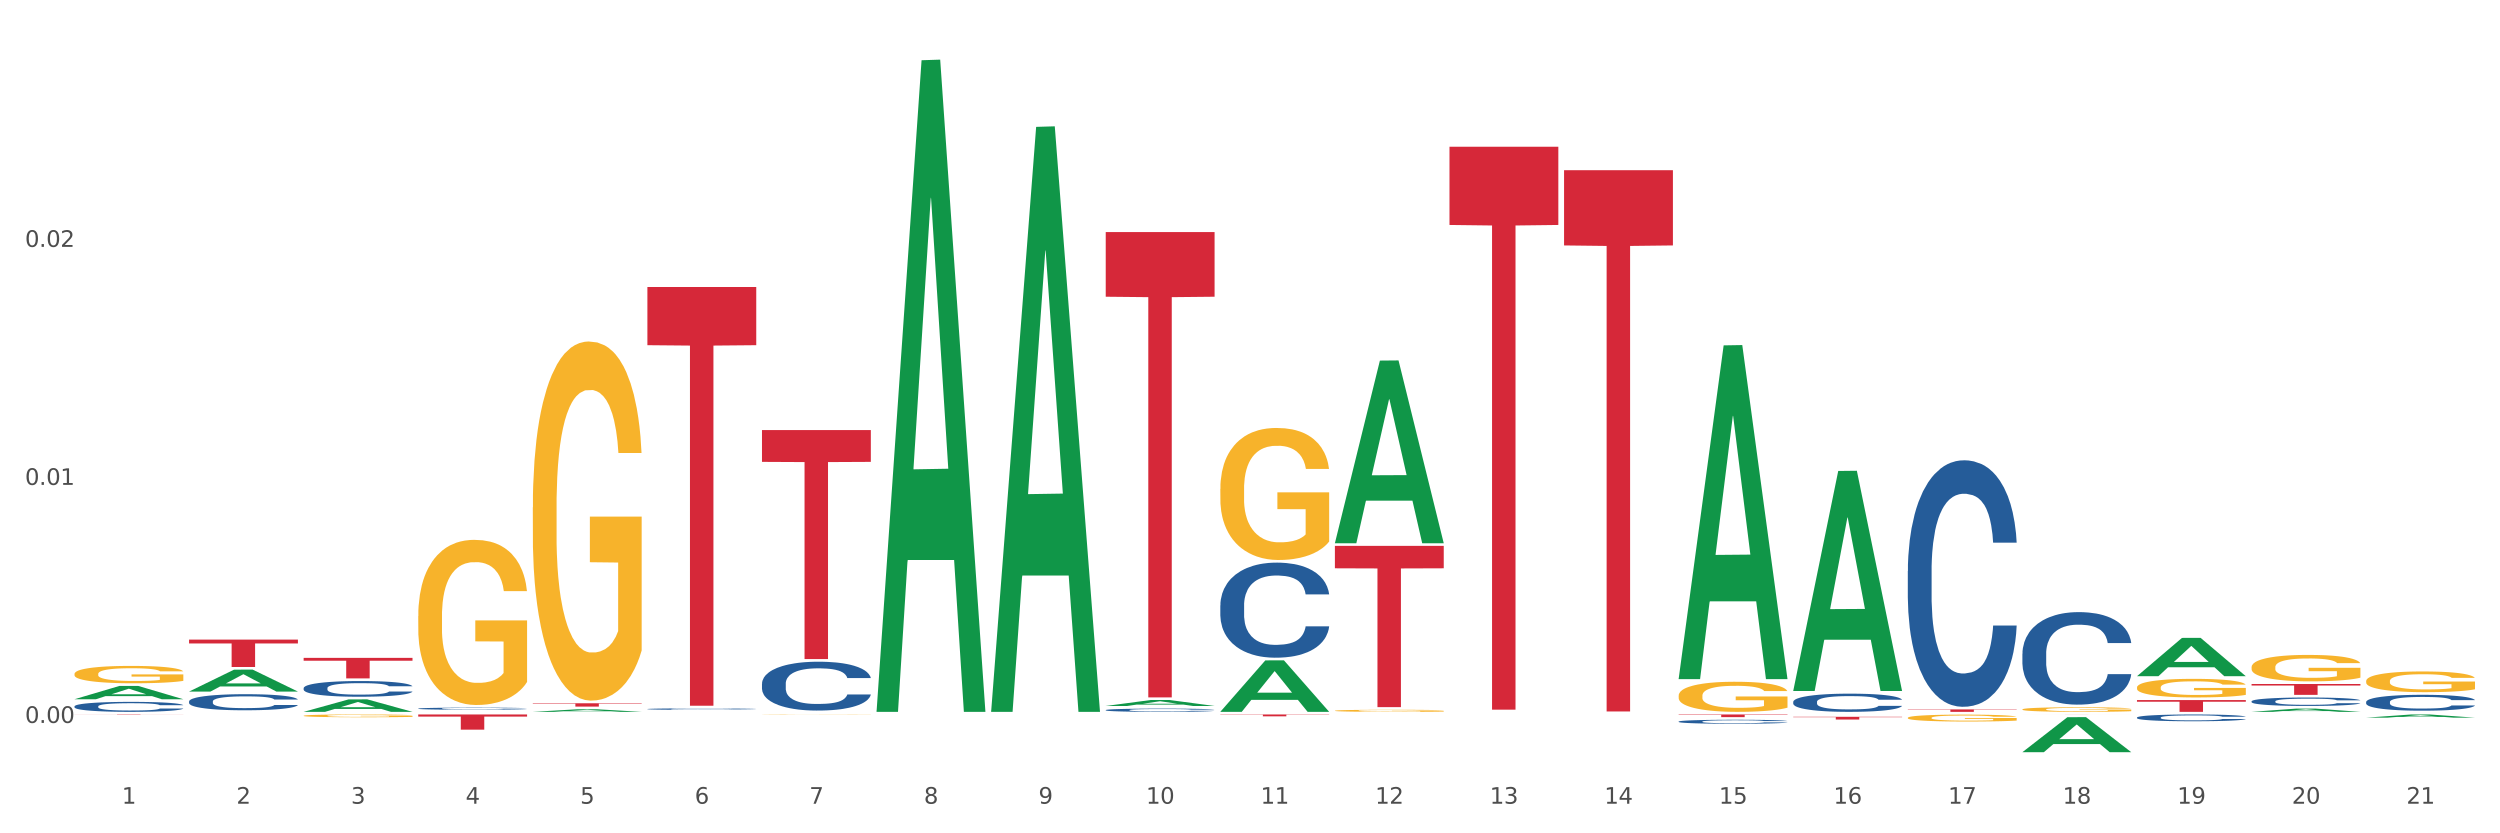 <?xml version="1.0" encoding="utf-8" standalone="no"?>
<!DOCTYPE svg PUBLIC "-//W3C//DTD SVG 1.1//EN"
  "http://www.w3.org/Graphics/SVG/1.1/DTD/svg11.dtd">
<svg xmlns:xlink="http://www.w3.org/1999/xlink" width="1080pt" height="360pt" viewBox="0 0 1080 360" xmlns="http://www.w3.org/2000/svg" version="1.1">
 <rect x="0" y="0" width="1080" height="360" fill="#333333" stroke="none"/>
 <defs>
  <style type="text/css">*{stroke-linejoin: round; stroke-linecap: butt}</style>
 </defs>
 <g id="figure_1">
  <g id="patch_1">
   <path d="M 0 360 
L 1080 360 
L 1080 0 
L 0 0 
z
" style="fill: #ffffff; stroke: #ffffff; stroke-linejoin: miter"/>
  </g>
  <g id="axes_1">
   <g id="matplotlib.axis_1">
    <g id="xtick_1">
     <g id="text_1">
      <!-- 1 -->
      <g style="fill: #4d4d4d" transform="translate(52.633 347.204) scale(0.096 -0.096)">
       <defs>
        <path id="DejaVuSans-31" d="M 794 531 
L 1825 531 
L 1825 4091 
L 703 3866 
L 703 4441 
L 1819 4666 
L 2450 4666 
L 2450 531 
L 3481 531 
L 3481 0 
L 794 0 
L 794 531 
z
" transform="scale(0.016)"/>
       </defs>
       <use xlink:href="#DejaVuSans-31"/>
      </g>
     </g>
    </g>
    <g id="xtick_2">
     <g id="text_2">
      <!-- 2 -->
      <g style="fill: #4d4d4d" transform="translate(102.133 347.204) scale(0.096 -0.096)">
       <defs>
        <path id="DejaVuSans-32" d="M 1228 531 
L 3431 531 
L 3431 0 
L 469 0 
L 469 531 
Q 828 903 1448 1529 
Q 2069 2156 2228 2338 
Q 2531 2678 2651 2914 
Q 2772 3150 2772 3378 
Q 2772 3750 2511 3984 
Q 2250 4219 1831 4219 
Q 1534 4219 1204 4116 
Q 875 4013 500 3803 
L 500 4441 
Q 881 4594 1212 4672 
Q 1544 4750 1819 4750 
Q 2544 4750 2975 4387 
Q 3406 4025 3406 3419 
Q 3406 3131 3298 2873 
Q 3191 2616 2906 2266 
Q 2828 2175 2409 1742 
Q 1991 1309 1228 531 
z
" transform="scale(0.016)"/>
       </defs>
       <use xlink:href="#DejaVuSans-32"/>
      </g>
     </g>
    </g>
    <g id="xtick_3">
     <g id="text_3">
      <!-- 3 -->
      <g style="fill: #4d4d4d" transform="translate(151.633 347.204) scale(0.096 -0.096)">
       <defs>
        <path id="DejaVuSans-33" d="M 2597 2516 
Q 3050 2419 3304 2112 
Q 3559 1806 3559 1356 
Q 3559 666 3084 287 
Q 2609 -91 1734 -91 
Q 1441 -91 1130 -33 
Q 819 25 488 141 
L 488 750 
Q 750 597 1062 519 
Q 1375 441 1716 441 
Q 2309 441 2620 675 
Q 2931 909 2931 1356 
Q 2931 1769 2642 2001 
Q 2353 2234 1838 2234 
L 1294 2234 
L 1294 2753 
L 1863 2753 
Q 2328 2753 2575 2939 
Q 2822 3125 2822 3475 
Q 2822 3834 2567 4026 
Q 2313 4219 1838 4219 
Q 1578 4219 1281 4162 
Q 984 4106 628 3988 
L 628 4550 
Q 988 4650 1302 4700 
Q 1616 4750 1894 4750 
Q 2613 4750 3031 4423 
Q 3450 4097 3450 3541 
Q 3450 3153 3228 2886 
Q 3006 2619 2597 2516 
z
" transform="scale(0.016)"/>
       </defs>
       <use xlink:href="#DejaVuSans-33"/>
      </g>
     </g>
    </g>
    <g id="xtick_4">
     <g id="text_4">
      <!-- 4 -->
      <g style="fill: #4d4d4d" transform="translate(201.133 347.204) scale(0.096 -0.096)">
       <defs>
        <path id="DejaVuSans-34" d="M 2419 4116 
L 825 1625 
L 2419 1625 
L 2419 4116 
z
M 2253 4666 
L 3047 4666 
L 3047 1625 
L 3713 1625 
L 3713 1100 
L 3047 1100 
L 3047 0 
L 2419 0 
L 2419 1100 
L 313 1100 
L 313 1709 
L 2253 4666 
z
" transform="scale(0.016)"/>
       </defs>
       <use xlink:href="#DejaVuSans-34"/>
      </g>
     </g>
    </g>
    <g id="xtick_5">
     <g id="text_5">
      <!-- 5 -->
      <g style="fill: #4d4d4d" transform="translate(250.633 347.204) scale(0.096 -0.096)">
       <defs>
        <path id="DejaVuSans-35" d="M 691 4666 
L 3169 4666 
L 3169 4134 
L 1269 4134 
L 1269 2991 
Q 1406 3038 1543 3061 
Q 1681 3084 1819 3084 
Q 2600 3084 3056 2656 
Q 3513 2228 3513 1497 
Q 3513 744 3044 326 
Q 2575 -91 1722 -91 
Q 1428 -91 1123 -41 
Q 819 9 494 109 
L 494 744 
Q 775 591 1075 516 
Q 1375 441 1709 441 
Q 2250 441 2565 725 
Q 2881 1009 2881 1497 
Q 2881 1984 2565 2268 
Q 2250 2553 1709 2553 
Q 1456 2553 1204 2497 
Q 953 2441 691 2322 
L 691 4666 
z
" transform="scale(0.016)"/>
       </defs>
       <use xlink:href="#DejaVuSans-35"/>
      </g>
     </g>
    </g>
    <g id="xtick_6">
     <g id="text_6">
      <!-- 6 -->
      <g style="fill: #4d4d4d" transform="translate(300.134 347.204) scale(0.096 -0.096)">
       <defs>
        <path id="DejaVuSans-36" d="M 2113 2584 
Q 1688 2584 1439 2293 
Q 1191 2003 1191 1497 
Q 1191 994 1439 701 
Q 1688 409 2113 409 
Q 2538 409 2786 701 
Q 3034 994 3034 1497 
Q 3034 2003 2786 2293 
Q 2538 2584 2113 2584 
z
M 3366 4563 
L 3366 3988 
Q 3128 4100 2886 4159 
Q 2644 4219 2406 4219 
Q 1781 4219 1451 3797 
Q 1122 3375 1075 2522 
Q 1259 2794 1537 2939 
Q 1816 3084 2150 3084 
Q 2853 3084 3261 2657 
Q 3669 2231 3669 1497 
Q 3669 778 3244 343 
Q 2819 -91 2113 -91 
Q 1303 -91 875 529 
Q 447 1150 447 2328 
Q 447 3434 972 4092 
Q 1497 4750 2381 4750 
Q 2619 4750 2861 4703 
Q 3103 4656 3366 4563 
z
" transform="scale(0.016)"/>
       </defs>
       <use xlink:href="#DejaVuSans-36"/>
      </g>
     </g>
    </g>
    <g id="xtick_7">
     <g id="text_7">
      <!-- 7 -->
      <g style="fill: #4d4d4d" transform="translate(349.634 347.204) scale(0.096 -0.096)">
       <defs>
        <path id="DejaVuSans-37" d="M 525 4666 
L 3525 4666 
L 3525 4397 
L 1831 0 
L 1172 0 
L 2766 4134 
L 525 4134 
L 525 4666 
z
" transform="scale(0.016)"/>
       </defs>
       <use xlink:href="#DejaVuSans-37"/>
      </g>
     </g>
    </g>
    <g id="xtick_8">
     <g id="text_8">
      <!-- 8 -->
      <g style="fill: #4d4d4d" transform="translate(399.134 347.204) scale(0.096 -0.096)">
       <defs>
        <path id="DejaVuSans-38" d="M 2034 2216 
Q 1584 2216 1326 1975 
Q 1069 1734 1069 1313 
Q 1069 891 1326 650 
Q 1584 409 2034 409 
Q 2484 409 2743 651 
Q 3003 894 3003 1313 
Q 3003 1734 2745 1975 
Q 2488 2216 2034 2216 
z
M 1403 2484 
Q 997 2584 770 2862 
Q 544 3141 544 3541 
Q 544 4100 942 4425 
Q 1341 4750 2034 4750 
Q 2731 4750 3128 4425 
Q 3525 4100 3525 3541 
Q 3525 3141 3298 2862 
Q 3072 2584 2669 2484 
Q 3125 2378 3379 2068 
Q 3634 1759 3634 1313 
Q 3634 634 3220 271 
Q 2806 -91 2034 -91 
Q 1263 -91 848 271 
Q 434 634 434 1313 
Q 434 1759 690 2068 
Q 947 2378 1403 2484 
z
M 1172 3481 
Q 1172 3119 1398 2916 
Q 1625 2713 2034 2713 
Q 2441 2713 2670 2916 
Q 2900 3119 2900 3481 
Q 2900 3844 2670 4047 
Q 2441 4250 2034 4250 
Q 1625 4250 1398 4047 
Q 1172 3844 1172 3481 
z
" transform="scale(0.016)"/>
       </defs>
       <use xlink:href="#DejaVuSans-38"/>
      </g>
     </g>
    </g>
    <g id="xtick_9">
     <g id="text_9">
      <!-- 9 -->
      <g style="fill: #4d4d4d" transform="translate(448.634 347.204) scale(0.096 -0.096)">
       <defs>
        <path id="DejaVuSans-39" d="M 703 97 
L 703 672 
Q 941 559 1184 500 
Q 1428 441 1663 441 
Q 2288 441 2617 861 
Q 2947 1281 2994 2138 
Q 2813 1869 2534 1725 
Q 2256 1581 1919 1581 
Q 1219 1581 811 2004 
Q 403 2428 403 3163 
Q 403 3881 828 4315 
Q 1253 4750 1959 4750 
Q 2769 4750 3195 4129 
Q 3622 3509 3622 2328 
Q 3622 1225 3098 567 
Q 2575 -91 1691 -91 
Q 1453 -91 1209 -44 
Q 966 3 703 97 
z
M 1959 2075 
Q 2384 2075 2632 2365 
Q 2881 2656 2881 3163 
Q 2881 3666 2632 3958 
Q 2384 4250 1959 4250 
Q 1534 4250 1286 3958 
Q 1038 3666 1038 3163 
Q 1038 2656 1286 2365 
Q 1534 2075 1959 2075 
z
" transform="scale(0.016)"/>
       </defs>
       <use xlink:href="#DejaVuSans-39"/>
      </g>
     </g>
    </g>
    <g id="xtick_10">
     <g id="text_10">
      <!-- 10 -->
      <g style="fill: #4d4d4d" transform="translate(495.079 347.204) scale(0.096 -0.096)">
       <defs>
        <path id="DejaVuSans-30" d="M 2034 4250 
Q 1547 4250 1301 3770 
Q 1056 3291 1056 2328 
Q 1056 1369 1301 889 
Q 1547 409 2034 409 
Q 2525 409 2770 889 
Q 3016 1369 3016 2328 
Q 3016 3291 2770 3770 
Q 2525 4250 2034 4250 
z
M 2034 4750 
Q 2819 4750 3233 4129 
Q 3647 3509 3647 2328 
Q 3647 1150 3233 529 
Q 2819 -91 2034 -91 
Q 1250 -91 836 529 
Q 422 1150 422 2328 
Q 422 3509 836 4129 
Q 1250 4750 2034 4750 
z
" transform="scale(0.016)"/>
       </defs>
       <use xlink:href="#DejaVuSans-31"/>
       <use xlink:href="#DejaVuSans-30" transform="translate(63.623 0)"/>
      </g>
     </g>
    </g>
    <g id="xtick_11">
     <g id="text_11">
      <!-- 11 -->
      <g style="fill: #4d4d4d" transform="translate(544.58 347.204) scale(0.096 -0.096)">
       <use xlink:href="#DejaVuSans-31"/>
       <use xlink:href="#DejaVuSans-31" transform="translate(63.623 0)"/>
      </g>
     </g>
    </g>
    <g id="xtick_12">
     <g id="text_12">
      <!-- 12 -->
      <g style="fill: #4d4d4d" transform="translate(594.08 347.204) scale(0.096 -0.096)">
       <use xlink:href="#DejaVuSans-31"/>
       <use xlink:href="#DejaVuSans-32" transform="translate(63.623 0)"/>
      </g>
     </g>
    </g>
    <g id="xtick_13">
     <g id="text_13">
      <!-- 13 -->
      <g style="fill: #4d4d4d" transform="translate(643.58 347.204) scale(0.096 -0.096)">
       <use xlink:href="#DejaVuSans-31"/>
       <use xlink:href="#DejaVuSans-33" transform="translate(63.623 0)"/>
      </g>
     </g>
    </g>
    <g id="xtick_14">
     <g id="text_14">
      <!-- 14 -->
      <g style="fill: #4d4d4d" transform="translate(693.08 347.204) scale(0.096 -0.096)">
       <use xlink:href="#DejaVuSans-31"/>
       <use xlink:href="#DejaVuSans-34" transform="translate(63.623 0)"/>
      </g>
     </g>
    </g>
    <g id="xtick_15">
     <g id="text_15">
      <!-- 15 -->
      <g style="fill: #4d4d4d" transform="translate(742.58 347.204) scale(0.096 -0.096)">
       <use xlink:href="#DejaVuSans-31"/>
       <use xlink:href="#DejaVuSans-35" transform="translate(63.623 0)"/>
      </g>
     </g>
    </g>
    <g id="xtick_16">
     <g id="text_16">
      <!-- 16 -->
      <g style="fill: #4d4d4d" transform="translate(792.08 347.204) scale(0.096 -0.096)">
       <use xlink:href="#DejaVuSans-31"/>
       <use xlink:href="#DejaVuSans-36" transform="translate(63.623 0)"/>
      </g>
     </g>
    </g>
    <g id="xtick_17">
     <g id="text_17">
      <!-- 17 -->
      <g style="fill: #4d4d4d" transform="translate(841.58 347.204) scale(0.096 -0.096)">
       <use xlink:href="#DejaVuSans-31"/>
       <use xlink:href="#DejaVuSans-37" transform="translate(63.623 0)"/>
      </g>
     </g>
    </g>
    <g id="xtick_18">
     <g id="text_18">
      <!-- 18 -->
      <g style="fill: #4d4d4d" transform="translate(891.08 347.204) scale(0.096 -0.096)">
       <use xlink:href="#DejaVuSans-31"/>
       <use xlink:href="#DejaVuSans-38" transform="translate(63.623 0)"/>
      </g>
     </g>
    </g>
    <g id="xtick_19">
     <g id="text_19">
      <!-- 19 -->
      <g style="fill: #4d4d4d" transform="translate(940.58 347.204) scale(0.096 -0.096)">
       <use xlink:href="#DejaVuSans-31"/>
       <use xlink:href="#DejaVuSans-39" transform="translate(63.623 0)"/>
      </g>
     </g>
    </g>
    <g id="xtick_20">
     <g id="text_20">
      <!-- 20 -->
      <g style="fill: #4d4d4d" transform="translate(990.08 347.204) scale(0.096 -0.096)">
       <use xlink:href="#DejaVuSans-32"/>
       <use xlink:href="#DejaVuSans-30" transform="translate(63.623 0)"/>
      </g>
     </g>
    </g>
    <g id="xtick_21">
     <g id="text_21">
      <!-- 21 -->
      <g style="fill: #4d4d4d" transform="translate(1039.58 347.204) scale(0.096 -0.096)">
       <use xlink:href="#DejaVuSans-32"/>
       <use xlink:href="#DejaVuSans-31" transform="translate(63.623 0)"/>
      </g>
     </g>
    </g>
    <g id="xtick_22"/>
    <g id="xtick_23"/>
    <g id="xtick_24"/>
    <g id="xtick_25"/>
    <g id="xtick_26"/>
    <g id="xtick_27"/>
    <g id="xtick_28"/>
    <g id="xtick_29"/>
    <g id="xtick_30"/>
    <g id="xtick_31"/>
    <g id="xtick_32"/>
    <g id="xtick_33"/>
    <g id="xtick_34"/>
    <g id="xtick_35"/>
    <g id="xtick_36"/>
    <g id="xtick_37"/>
    <g id="xtick_38"/>
    <g id="xtick_39"/>
    <g id="xtick_40"/>
    <g id="xtick_41"/>
   </g>
   <g id="matplotlib.axis_2">
    <g id="ytick_1">
     <g id="text_22">
      <!-- 0.00 -->
      <g style="fill: #4d4d4d" transform="translate(10.8 312.298) scale(0.096 -0.096)">
       <defs>
        <path id="DejaVuSans-2e" d="M 684 794 
L 1344 794 
L 1344 0 
L 684 0 
L 684 794 
z
" transform="scale(0.016)"/>
       </defs>
       <use xlink:href="#DejaVuSans-30"/>
       <use xlink:href="#DejaVuSans-2e" transform="translate(63.623 0)"/>
       <use xlink:href="#DejaVuSans-30" transform="translate(95.41 0)"/>
       <use xlink:href="#DejaVuSans-30" transform="translate(159.033 0)"/>
      </g>
     </g>
    </g>
    <g id="ytick_2">
     <g id="text_23">
      <!-- 0.01 -->
      <g style="fill: #4d4d4d" transform="translate(10.8 209.473) scale(0.096 -0.096)">
       <use xlink:href="#DejaVuSans-30"/>
       <use xlink:href="#DejaVuSans-2e" transform="translate(63.623 0)"/>
       <use xlink:href="#DejaVuSans-30" transform="translate(95.41 0)"/>
       <use xlink:href="#DejaVuSans-31" transform="translate(159.033 0)"/>
      </g>
     </g>
    </g>
    <g id="ytick_3">
     <g id="text_24">
      <!-- 0.02 -->
      <g style="fill: #4d4d4d" transform="translate(10.8 106.648) scale(0.096 -0.096)">
       <use xlink:href="#DejaVuSans-30"/>
       <use xlink:href="#DejaVuSans-2e" transform="translate(63.623 0)"/>
       <use xlink:href="#DejaVuSans-30" transform="translate(95.41 0)"/>
       <use xlink:href="#DejaVuSans-32" transform="translate(159.033 0)"/>
      </g>
     </g>
    </g>
    <g id="ytick_4"/>
    <g id="ytick_5"/>
    <g id="ytick_6"/>
   </g>
   <g id="PolyCollection_1">
    <path d="M 32.175 302.064 
L 32.223 302.058 
L 51.615 296.318 
L 59.663 296.312 
L 79.2 302.075 
L 69.892 302.075 
L 65.674 300.733 
L 45.652 300.733 
L 45.507 300.754 
L 41.435 302.075 
L 32.175 302.075 
L 32.175 302.064 
L 48.173 299.932 
L 63.153 299.927 
L 55.736 297.54 
L 55.639 297.53 
L 55.542 297.546 
L 48.125 299.927 
L 48.173 299.932 
L 32.175 302.064 
z
" clip-path="url(#pdcce4e3bb4)" style="fill: #109648"/>
    <path d="M 81.675 298.74 
L 81.723 298.731 
L 101.115 289.285 
L 109.163 289.277 
L 128.7 298.758 
L 119.392 298.758 
L 115.174 296.55 
L 95.152 296.55 
L 95.007 296.586 
L 90.935 298.758 
L 81.675 298.758 
L 81.675 298.74 
L 97.673 295.232 
L 112.653 295.223 
L 105.236 291.297 
L 105.139 291.28 
L 105.042 291.306 
L 97.625 295.223 
L 97.673 295.232 
L 81.675 298.74 
z
" clip-path="url(#pdcce4e3bb4)" style="fill: #109648"/>
    <path d="M 131.175 307.509 
L 131.223 307.504 
L 150.615 302.13 
L 158.663 302.125 
L 178.2 307.519 
L 168.892 307.519 
L 164.674 306.263 
L 144.652 306.263 
L 144.507 306.283 
L 140.435 307.519 
L 131.175 307.519 
L 131.175 307.509 
L 147.173 305.513 
L 162.153 305.508 
L 154.736 303.275 
L 154.639 303.265 
L 154.542 303.28 
L 147.125 305.508 
L 147.173 305.513 
L 131.175 307.509 
z
" clip-path="url(#pdcce4e3bb4)" style="fill: #109648"/>
    <path d="M 230.175 219.216 
L 230.231 219.074 
L 230.231 213.973 
L 230.342 209.581 
L 230.897 198.953 
L 231.73 190.168 
L 232.34 185.492 
L 232.951 181.666 
L 233.673 177.841 
L 234.561 173.873 
L 236.171 168.063 
L 237.17 165.088 
L 238.392 161.971 
L 240.613 157.436 
L 242.223 154.886 
L 243.888 152.76 
L 246.609 150.21 
L 248.385 149.076 
L 250.273 148.226 
L 252.549 147.659 
L 254.27 147.517 
L 258.046 147.943 
L 261.266 149.218 
L 262.82 150.21 
L 264.819 151.91 
L 265.874 153.044 
L 267.595 155.311 
L 269.372 158.286 
L 270.593 160.837 
L 272.425 165.655 
L 273.813 170.472 
L 275.09 176.424 
L 275.756 180.533 
L 276.256 184.359 
L 276.7 188.751 
L 277.144 195.694 
L 267.151 195.694 
L 266.762 190.735 
L 266.152 186.059 
L 265.263 181.525 
L 264.486 178.691 
L 263.154 175.148 
L 261.932 172.881 
L 260.655 171.181 
L 259.101 169.764 
L 257.879 169.055 
L 256.158 168.489 
L 252.771 168.63 
L 250.495 169.764 
L 248.941 171.181 
L 247.941 172.456 
L 247.053 173.873 
L 246.054 175.857 
L 244.888 178.832 
L 244.055 181.525 
L 243.222 184.925 
L 242.556 188.326 
L 241.945 192.294 
L 241.445 196.544 
L 241.057 200.937 
L 240.724 206.322 
L 240.446 215.248 
L 240.446 234.661 
L 240.557 239.053 
L 240.835 244.863 
L 241.168 249.256 
L 241.723 254.498 
L 242.223 258.041 
L 243.167 263.142 
L 244.221 267.393 
L 245.054 270.085 
L 245.887 272.352 
L 247.331 275.469 
L 248.941 278.02 
L 250.329 279.579 
L 252.216 280.996 
L 253.493 281.562 
L 254.604 281.846 
L 257.324 281.846 
L 259.267 281.421 
L 261.432 280.429 
L 263.098 279.154 
L 264.486 277.595 
L 266.041 275.044 
L 267.04 272.636 
L 267.04 243.021 
L 254.826 242.879 
L 254.826 223.183 
L 277.2 223.183 
L 277.2 280.996 
L 276.256 283.971 
L 275.201 286.663 
L 274.091 289.072 
L 272.425 292.048 
L 270.427 294.882 
L 268.65 296.866 
L 266.762 298.566 
L 264.542 300.125 
L 261.655 301.542 
L 259.878 302.108 
L 257.657 302.533 
L 255.048 302.675 
L 252.771 302.392 
L 250.551 301.683 
L 248.219 300.408 
L 245.943 298.566 
L 244.221 296.724 
L 242.5 294.457 
L 240.668 291.481 
L 239.225 288.647 
L 238.114 286.097 
L 236.893 282.838 
L 235.56 278.587 
L 234.561 274.761 
L 233.673 270.793 
L 232.729 265.692 
L 232.063 261.3 
L 231.396 255.774 
L 231.008 251.664 
L 230.564 245.288 
L 230.231 236.361 
L 230.175 219.216 
z
" clip-path="url(#pdcce4e3bb4)" style="fill: #f7b32b"/>
    <path d="M 230.175 307.517 
L 230.223 307.516 
L 249.615 306.391 
L 257.663 306.39 
L 277.2 307.519 
L 267.892 307.519 
L 263.674 307.256 
L 243.652 307.256 
L 243.507 307.26 
L 239.435 307.519 
L 230.175 307.519 
L 230.175 307.517 
L 246.173 307.099 
L 261.153 307.098 
L 253.736 306.631 
L 253.639 306.629 
L 253.542 306.632 
L 246.125 307.098 
L 246.173 307.099 
L 230.175 307.517 
z
" clip-path="url(#pdcce4e3bb4)" style="fill: #109648"/>
    <path d="M 329.175 308.71 
L 329.231 308.71 
L 329.231 308.706 
L 329.342 308.702 
L 329.897 308.693 
L 330.73 308.686 
L 331.34 308.682 
L 331.951 308.679 
L 332.673 308.676 
L 333.561 308.672 
L 335.171 308.668 
L 336.17 308.665 
L 337.392 308.662 
L 339.613 308.659 
L 341.223 308.657 
L 342.888 308.655 
L 345.609 308.653 
L 347.385 308.652 
L 349.273 308.651 
L 351.549 308.651 
L 353.27 308.65 
L 357.046 308.651 
L 360.266 308.652 
L 361.82 308.653 
L 363.819 308.654 
L 364.874 308.655 
L 366.595 308.657 
L 368.372 308.659 
L 369.593 308.662 
L 371.425 308.666 
L 372.813 308.67 
L 374.09 308.674 
L 374.756 308.678 
L 375.256 308.681 
L 375.7 308.685 
L 376.144 308.69 
L 366.151 308.69 
L 365.762 308.686 
L 365.152 308.682 
L 364.263 308.679 
L 363.486 308.676 
L 362.154 308.673 
L 360.932 308.672 
L 359.655 308.67 
L 358.101 308.669 
L 356.879 308.668 
L 355.158 308.668 
L 351.771 308.668 
L 349.495 308.669 
L 347.941 308.67 
L 346.941 308.671 
L 346.053 308.672 
L 345.054 308.674 
L 343.888 308.676 
L 343.055 308.679 
L 342.222 308.681 
L 341.556 308.684 
L 340.945 308.688 
L 340.445 308.691 
L 340.057 308.695 
L 339.724 308.699 
L 339.446 308.707 
L 339.446 308.723 
L 339.557 308.726 
L 339.835 308.731 
L 340.168 308.735 
L 340.723 308.739 
L 341.223 308.742 
L 342.167 308.746 
L 343.221 308.75 
L 344.054 308.752 
L 344.887 308.754 
L 346.331 308.757 
L 347.941 308.759 
L 349.329 308.76 
L 351.216 308.761 
L 352.493 308.762 
L 353.604 308.762 
L 356.324 308.762 
L 358.267 308.762 
L 360.432 308.761 
L 362.098 308.76 
L 363.486 308.758 
L 365.041 308.756 
L 366.04 308.754 
L 366.04 308.73 
L 353.826 308.73 
L 353.826 308.713 
L 376.2 308.713 
L 376.2 308.761 
L 375.256 308.764 
L 374.201 308.766 
L 373.091 308.768 
L 371.425 308.77 
L 369.427 308.773 
L 367.65 308.774 
L 365.762 308.776 
L 363.542 308.777 
L 360.655 308.778 
L 358.878 308.779 
L 356.657 308.779 
L 354.048 308.779 
L 351.771 308.779 
L 349.551 308.778 
L 347.219 308.777 
L 344.943 308.776 
L 343.221 308.774 
L 341.5 308.772 
L 339.668 308.77 
L 338.225 308.767 
L 337.114 308.765 
L 335.893 308.763 
L 334.56 308.759 
L 333.561 308.756 
L 332.673 308.753 
L 331.729 308.748 
L 331.063 308.745 
L 330.396 308.74 
L 330.008 308.737 
L 329.564 308.732 
L 329.231 308.724 
L 329.175 308.71 
z
" clip-path="url(#pdcce4e3bb4)" style="fill: #f7b32b"/>
    <path d="M 378.675 306.99 
L 378.723 306.725 
L 398.115 26.024 
L 406.163 25.759 
L 425.7 307.519 
L 416.392 307.519 
L 412.174 241.907 
L 392.152 241.907 
L 392.007 242.966 
L 387.935 307.519 
L 378.675 307.519 
L 378.675 306.99 
L 394.673 202.752 
L 409.653 202.487 
L 402.236 85.815 
L 402.139 85.286 
L 402.042 86.08 
L 394.625 202.487 
L 394.673 202.752 
L 378.675 306.99 
z
" clip-path="url(#pdcce4e3bb4)" style="fill: #109648"/>
    <path d="M 428.175 307.044 
L 428.223 306.806 
L 447.615 54.808 
L 455.663 54.57 
L 475.2 307.519 
L 465.892 307.519 
L 461.674 248.616 
L 441.652 248.616 
L 441.507 249.566 
L 437.435 307.519 
L 428.175 307.519 
L 428.175 307.044 
L 444.173 213.465 
L 459.153 213.227 
L 451.736 108.485 
L 451.639 108.01 
L 451.542 108.723 
L 444.125 213.227 
L 444.173 213.465 
L 428.175 307.044 
z
" clip-path="url(#pdcce4e3bb4)" style="fill: #109648"/>
    <path d="M 725.175 293.116 
L 725.223 292.981 
L 744.615 149.201 
L 752.663 149.065 
L 772.2 293.387 
L 762.892 293.387 
L 758.674 259.78 
L 738.652 259.78 
L 738.507 260.322 
L 734.435 293.387 
L 725.175 293.387 
L 725.175 293.116 
L 741.173 239.724 
L 756.153 239.588 
L 748.736 179.827 
L 748.639 179.556 
L 748.542 179.962 
L 741.125 239.588 
L 741.173 239.724 
L 725.175 293.116 
z
" clip-path="url(#pdcce4e3bb4)" style="fill: #109648"/>
    <path d="M 477.675 304.978 
L 477.723 304.975 
L 497.115 302.401 
L 505.163 302.399 
L 524.7 304.983 
L 515.392 304.983 
L 511.174 304.381 
L 491.152 304.381 
L 491.007 304.391 
L 486.935 304.983 
L 477.675 304.983 
L 477.675 304.978 
L 493.673 304.022 
L 508.653 304.019 
L 501.236 302.949 
L 501.139 302.945 
L 501.042 302.952 
L 493.625 304.019 
L 493.673 304.022 
L 477.675 304.978 
z
" clip-path="url(#pdcce4e3bb4)" style="fill: #109648"/>
    <path d="M 527.175 307.477 
L 527.223 307.456 
L 546.615 285.282 
L 554.663 285.261 
L 574.2 307.519 
L 564.892 307.519 
L 560.674 302.336 
L 540.652 302.336 
L 540.507 302.419 
L 536.435 307.519 
L 527.175 307.519 
L 527.175 307.477 
L 543.173 299.243 
L 558.153 299.222 
L 550.736 290.005 
L 550.639 289.963 
L 550.542 290.026 
L 543.125 299.222 
L 543.173 299.243 
L 527.175 307.477 
z
" clip-path="url(#pdcce4e3bb4)" style="fill: #109648"/>
    <path d="M 576.675 234.541 
L 576.723 234.467 
L 596.115 155.772 
L 604.163 155.698 
L 623.7 234.69 
L 614.392 234.69 
L 610.174 216.295 
L 590.152 216.295 
L 590.007 216.592 
L 585.935 234.69 
L 576.675 234.69 
L 576.675 234.541 
L 592.673 205.318 
L 607.653 205.244 
L 600.236 172.535 
L 600.139 172.386 
L 600.042 172.609 
L 592.625 205.244 
L 592.673 205.318 
L 576.675 234.541 
z
" clip-path="url(#pdcce4e3bb4)" style="fill: #109648"/>
    <path d="M 873.675 324.921 
L 873.723 324.907 
L 893.115 309.823 
L 901.163 309.809 
L 920.7 324.95 
L 911.392 324.95 
L 907.174 321.424 
L 887.152 321.424 
L 887.007 321.481 
L 882.935 324.95 
L 873.675 324.95 
L 873.675 324.921 
L 889.673 319.32 
L 904.653 319.305 
L 897.236 313.036 
L 897.139 313.007 
L 897.042 313.05 
L 889.625 319.305 
L 889.673 319.32 
L 873.675 324.921 
z
" clip-path="url(#pdcce4e3bb4)" style="fill: #109648"/>
    <path d="M 774.675 298.347 
L 774.723 298.258 
L 794.115 203.457 
L 802.163 203.367 
L 821.7 298.526 
L 812.392 298.526 
L 808.174 276.367 
L 788.152 276.367 
L 788.007 276.724 
L 783.935 298.526 
L 774.675 298.526 
L 774.675 298.347 
L 790.673 263.143 
L 805.653 263.053 
L 798.236 223.65 
L 798.139 223.471 
L 798.042 223.739 
L 790.625 263.053 
L 790.673 263.143 
L 774.675 298.347 
z
" clip-path="url(#pdcce4e3bb4)" style="fill: #109648"/>
    <path d="M 923.175 292.099 
L 923.223 292.083 
L 942.615 275.573 
L 950.663 275.557 
L 970.2 292.13 
L 960.892 292.13 
L 956.674 288.271 
L 936.652 288.271 
L 936.507 288.333 
L 932.435 292.13 
L 923.175 292.13 
L 923.175 292.099 
L 939.173 285.968 
L 954.153 285.952 
L 946.736 279.089 
L 946.639 279.058 
L 946.542 279.105 
L 939.125 285.952 
L 939.173 285.968 
L 923.175 292.099 
z
" clip-path="url(#pdcce4e3bb4)" style="fill: #109648"/>
    <path d="M 972.675 307.516 
L 972.723 307.515 
L 992.115 306.106 
L 1000.163 306.104 
L 1019.7 307.519 
L 1010.392 307.519 
L 1006.174 307.189 
L 986.152 307.189 
L 986.007 307.195 
L 981.935 307.519 
L 972.675 307.519 
L 972.675 307.516 
L 988.673 306.993 
L 1003.653 306.992 
L 996.236 306.406 
L 996.139 306.403 
L 996.042 306.407 
L 988.625 306.992 
L 988.673 306.993 
L 972.675 307.516 
z
" clip-path="url(#pdcce4e3bb4)" style="fill: #109648"/>
    <path d="M 1022.175 294.206 
L 1022.231 294.198 
L 1022.231 293.903 
L 1022.342 293.65 
L 1022.897 293.037 
L 1023.73 292.53 
L 1024.34 292.26 
L 1024.951 292.039 
L 1025.673 291.818 
L 1026.561 291.589 
L 1028.171 291.254 
L 1029.17 291.083 
L 1030.392 290.903 
L 1032.613 290.641 
L 1034.223 290.494 
L 1035.888 290.371 
L 1038.609 290.224 
L 1040.385 290.159 
L 1042.273 290.109 
L 1044.549 290.077 
L 1046.27 290.069 
L 1050.046 290.093 
L 1053.266 290.167 
L 1054.82 290.224 
L 1056.819 290.322 
L 1057.874 290.387 
L 1059.595 290.518 
L 1061.372 290.69 
L 1062.593 290.837 
L 1064.425 291.115 
L 1065.813 291.393 
L 1067.09 291.737 
L 1067.756 291.974 
L 1068.256 292.195 
L 1068.7 292.448 
L 1069.144 292.849 
L 1059.151 292.849 
L 1058.762 292.562 
L 1058.152 292.293 
L 1057.263 292.031 
L 1056.486 291.867 
L 1055.154 291.663 
L 1053.932 291.532 
L 1052.655 291.434 
L 1051.101 291.352 
L 1049.879 291.311 
L 1048.158 291.279 
L 1044.771 291.287 
L 1042.495 291.352 
L 1040.941 291.434 
L 1039.941 291.508 
L 1039.053 291.589 
L 1038.054 291.704 
L 1036.888 291.876 
L 1036.055 292.031 
L 1035.222 292.227 
L 1034.556 292.423 
L 1033.945 292.652 
L 1033.445 292.898 
L 1033.057 293.151 
L 1032.724 293.462 
L 1032.446 293.977 
L 1032.446 295.097 
L 1032.557 295.351 
L 1032.835 295.686 
L 1033.168 295.939 
L 1033.723 296.242 
L 1034.223 296.446 
L 1035.167 296.741 
L 1036.221 296.986 
L 1037.054 297.141 
L 1037.887 297.272 
L 1039.331 297.452 
L 1040.941 297.599 
L 1042.329 297.689 
L 1044.216 297.771 
L 1045.493 297.804 
L 1046.604 297.82 
L 1049.324 297.82 
L 1051.267 297.795 
L 1053.432 297.738 
L 1055.098 297.665 
L 1056.486 297.575 
L 1058.041 297.428 
L 1059.04 297.289 
L 1059.04 295.58 
L 1046.826 295.571 
L 1046.826 294.435 
L 1069.2 294.435 
L 1069.2 297.771 
L 1068.256 297.943 
L 1067.201 298.098 
L 1066.091 298.237 
L 1064.425 298.409 
L 1062.427 298.572 
L 1060.65 298.687 
L 1058.762 298.785 
L 1056.542 298.875 
L 1053.655 298.957 
L 1051.878 298.989 
L 1049.657 299.014 
L 1047.048 299.022 
L 1044.771 299.006 
L 1042.551 298.965 
L 1040.219 298.891 
L 1037.943 298.785 
L 1036.221 298.679 
L 1034.5 298.548 
L 1032.668 298.376 
L 1031.225 298.212 
L 1030.114 298.065 
L 1028.893 297.877 
L 1027.56 297.632 
L 1026.561 297.411 
L 1025.673 297.182 
L 1024.729 296.888 
L 1024.063 296.634 
L 1023.396 296.316 
L 1023.008 296.078 
L 1022.564 295.71 
L 1022.231 295.195 
L 1022.175 294.206 
z
" clip-path="url(#pdcce4e3bb4)" style="fill: #f7b32b"/>
    <path d="M 1022.175 310.025 
L 1022.223 310.024 
L 1041.615 308.652 
L 1049.663 308.65 
L 1069.2 310.028 
L 1059.892 310.028 
L 1055.674 309.707 
L 1035.652 309.707 
L 1035.507 309.712 
L 1031.435 310.028 
L 1022.175 310.028 
L 1022.175 310.025 
L 1038.173 309.516 
L 1053.153 309.514 
L 1045.736 308.944 
L 1045.639 308.941 
L 1045.542 308.945 
L 1038.125 309.514 
L 1038.173 309.516 
L 1022.175 310.025 
z
" clip-path="url(#pdcce4e3bb4)" style="fill: #109648"/>
    <path d="M 923.175 296.976 
L 923.231 296.969 
L 923.231 296.705 
L 923.342 296.477 
L 923.897 295.926 
L 924.73 295.471 
L 925.34 295.229 
L 925.951 295.031 
L 926.673 294.832 
L 927.561 294.627 
L 929.171 294.326 
L 930.17 294.172 
L 931.392 294.01 
L 933.613 293.775 
L 935.223 293.643 
L 936.888 293.533 
L 939.609 293.401 
L 941.385 293.342 
L 943.273 293.298 
L 945.549 293.269 
L 947.27 293.261 
L 951.046 293.283 
L 954.266 293.349 
L 955.82 293.401 
L 957.819 293.489 
L 958.874 293.548 
L 960.595 293.665 
L 962.372 293.819 
L 963.593 293.951 
L 965.425 294.201 
L 966.813 294.451 
L 968.09 294.759 
L 968.756 294.972 
L 969.256 295.17 
L 969.7 295.398 
L 970.144 295.758 
L 960.151 295.758 
L 959.762 295.501 
L 959.152 295.258 
L 958.263 295.023 
L 957.486 294.877 
L 956.154 294.693 
L 954.932 294.576 
L 953.655 294.487 
L 952.101 294.414 
L 950.879 294.377 
L 949.158 294.348 
L 945.771 294.355 
L 943.495 294.414 
L 941.941 294.487 
L 940.941 294.553 
L 940.053 294.627 
L 939.054 294.73 
L 937.888 294.884 
L 937.055 295.023 
L 936.222 295.2 
L 935.556 295.376 
L 934.945 295.581 
L 934.445 295.802 
L 934.057 296.029 
L 933.724 296.308 
L 933.446 296.771 
L 933.446 297.776 
L 933.557 298.004 
L 933.835 298.305 
L 934.168 298.533 
L 934.723 298.804 
L 935.223 298.988 
L 936.167 299.252 
L 937.221 299.472 
L 938.054 299.612 
L 938.887 299.729 
L 940.331 299.891 
L 941.941 300.023 
L 943.329 300.104 
L 945.216 300.177 
L 946.493 300.206 
L 947.604 300.221 
L 950.324 300.221 
L 952.267 300.199 
L 954.432 300.148 
L 956.098 300.082 
L 957.486 300.001 
L 959.041 299.869 
L 960.04 299.744 
L 960.04 298.21 
L 947.826 298.202 
L 947.826 297.182 
L 970.2 297.182 
L 970.2 300.177 
L 969.256 300.331 
L 968.201 300.471 
L 967.091 300.596 
L 965.425 300.75 
L 963.427 300.897 
L 961.65 300.999 
L 959.762 301.087 
L 957.542 301.168 
L 954.655 301.242 
L 952.878 301.271 
L 950.657 301.293 
L 948.048 301.3 
L 945.771 301.286 
L 943.551 301.249 
L 941.219 301.183 
L 938.943 301.087 
L 937.221 300.992 
L 935.5 300.875 
L 933.668 300.72 
L 932.225 300.574 
L 931.114 300.441 
L 929.893 300.273 
L 928.56 300.052 
L 927.561 299.854 
L 926.673 299.648 
L 925.729 299.384 
L 925.063 299.157 
L 924.396 298.87 
L 924.008 298.657 
L 923.564 298.327 
L 923.231 297.865 
L 923.175 296.976 
z
" clip-path="url(#pdcce4e3bb4)" style="fill: #f7b32b"/>
    <path d="M 873.675 306.454 
L 873.731 306.452 
L 873.731 306.387 
L 873.842 306.331 
L 874.397 306.195 
L 875.23 306.083 
L 875.84 306.023 
L 876.451 305.975 
L 877.173 305.926 
L 878.061 305.875 
L 879.671 305.801 
L 880.67 305.763 
L 881.892 305.723 
L 884.113 305.665 
L 885.723 305.633 
L 887.388 305.606 
L 890.109 305.573 
L 891.885 305.559 
L 893.773 305.548 
L 896.049 305.541 
L 897.77 305.539 
L 901.546 305.544 
L 904.766 305.56 
L 906.32 305.573 
L 908.319 305.595 
L 909.374 305.609 
L 911.095 305.638 
L 912.872 305.676 
L 914.093 305.709 
L 915.925 305.77 
L 917.313 305.832 
L 918.59 305.908 
L 919.256 305.96 
L 919.756 306.009 
L 920.2 306.065 
L 920.644 306.154 
L 910.651 306.154 
L 910.262 306.09 
L 909.652 306.031 
L 908.763 305.973 
L 907.986 305.937 
L 906.654 305.891 
L 905.432 305.862 
L 904.155 305.841 
L 902.601 305.823 
L 901.379 305.814 
L 899.658 305.806 
L 896.271 305.808 
L 893.995 305.823 
L 892.441 305.841 
L 891.441 305.857 
L 890.553 305.875 
L 889.554 305.9 
L 888.388 305.938 
L 887.555 305.973 
L 886.722 306.016 
L 886.056 306.06 
L 885.445 306.11 
L 884.945 306.164 
L 884.557 306.22 
L 884.224 306.289 
L 883.946 306.403 
L 883.946 306.651 
L 884.057 306.707 
L 884.335 306.781 
L 884.668 306.837 
L 885.223 306.904 
L 885.723 306.949 
L 886.667 307.014 
L 887.721 307.069 
L 888.554 307.103 
L 889.387 307.132 
L 890.831 307.172 
L 892.441 307.204 
L 893.829 307.224 
L 895.716 307.242 
L 896.993 307.249 
L 898.104 307.253 
L 900.824 307.253 
L 902.767 307.248 
L 904.932 307.235 
L 906.598 307.219 
L 907.986 307.199 
L 909.541 307.166 
L 910.54 307.136 
L 910.54 306.758 
L 898.326 306.756 
L 898.326 306.504 
L 920.7 306.504 
L 920.7 307.242 
L 919.756 307.28 
L 918.701 307.315 
L 917.591 307.345 
L 915.925 307.383 
L 913.927 307.419 
L 912.15 307.445 
L 910.262 307.466 
L 908.042 307.486 
L 905.155 307.504 
L 903.378 307.512 
L 901.157 307.517 
L 898.548 307.519 
L 896.271 307.515 
L 894.051 307.506 
L 891.719 307.49 
L 889.443 307.466 
L 887.721 307.443 
L 886 307.414 
L 884.168 307.376 
L 882.725 307.34 
L 881.614 307.307 
L 880.393 307.266 
L 879.06 307.211 
L 878.061 307.163 
L 877.173 307.112 
L 876.229 307.047 
L 875.563 306.991 
L 874.896 306.92 
L 874.508 306.868 
L 874.064 306.787 
L 873.731 306.673 
L 873.675 306.454 
z
" clip-path="url(#pdcce4e3bb4)" style="fill: #f7b32b"/>
    <path d="M 527.175 211.237 
L 527.231 211.185 
L 527.231 209.31 
L 527.342 207.695 
L 527.897 203.788 
L 528.73 200.558 
L 529.34 198.839 
L 529.951 197.433 
L 530.673 196.026 
L 531.561 194.567 
L 533.171 192.432 
L 534.17 191.338 
L 535.392 190.191 
L 537.613 188.524 
L 539.223 187.587 
L 540.888 186.805 
L 543.609 185.868 
L 545.385 185.451 
L 547.273 185.138 
L 549.549 184.93 
L 551.27 184.878 
L 555.046 185.034 
L 558.266 185.503 
L 559.82 185.868 
L 561.819 186.493 
L 562.874 186.91 
L 564.595 187.743 
L 566.372 188.837 
L 567.593 189.775 
L 569.425 191.546 
L 570.813 193.317 
L 572.09 195.505 
L 572.756 197.016 
L 573.256 198.422 
L 573.7 200.037 
L 574.144 202.59 
L 564.151 202.59 
L 563.762 200.767 
L 563.152 199.047 
L 562.263 197.38 
L 561.486 196.339 
L 560.154 195.036 
L 558.932 194.203 
L 557.655 193.578 
L 556.101 193.057 
L 554.879 192.796 
L 553.158 192.588 
L 549.771 192.64 
L 547.495 193.057 
L 545.941 193.578 
L 544.941 194.046 
L 544.053 194.567 
L 543.054 195.297 
L 541.888 196.391 
L 541.055 197.38 
L 540.222 198.631 
L 539.556 199.881 
L 538.945 201.34 
L 538.445 202.902 
L 538.057 204.517 
L 537.724 206.497 
L 537.446 209.779 
L 537.446 216.916 
L 537.557 218.531 
L 537.835 220.667 
L 538.168 222.281 
L 538.723 224.209 
L 539.223 225.511 
L 540.167 227.387 
L 541.221 228.949 
L 542.054 229.939 
L 542.887 230.773 
L 544.331 231.919 
L 545.941 232.857 
L 547.329 233.43 
L 549.216 233.951 
L 550.493 234.159 
L 551.604 234.263 
L 554.324 234.263 
L 556.267 234.107 
L 558.432 233.742 
L 560.098 233.273 
L 561.486 232.7 
L 563.041 231.763 
L 564.04 230.877 
L 564.04 219.989 
L 551.826 219.937 
L 551.826 212.696 
L 574.2 212.696 
L 574.2 233.951 
L 573.256 235.044 
L 572.201 236.034 
L 571.091 236.92 
L 569.425 238.014 
L 567.427 239.056 
L 565.65 239.785 
L 563.762 240.41 
L 561.542 240.983 
L 558.655 241.504 
L 556.878 241.713 
L 554.657 241.869 
L 552.048 241.921 
L 549.771 241.817 
L 547.551 241.556 
L 545.219 241.087 
L 542.943 240.41 
L 541.221 239.733 
L 539.5 238.899 
L 537.668 237.805 
L 536.225 236.764 
L 535.114 235.826 
L 533.893 234.628 
L 532.56 233.065 
L 531.561 231.658 
L 530.673 230.2 
L 529.729 228.324 
L 529.063 226.709 
L 528.396 224.678 
L 528.008 223.167 
L 527.564 220.823 
L 527.231 217.541 
L 527.175 211.237 
z
" clip-path="url(#pdcce4e3bb4)" style="fill: #f7b32b"/>
    <path d="M 180.675 266.184 
L 180.731 266.118 
L 180.731 263.773 
L 180.842 261.753 
L 181.397 256.866 
L 182.23 252.826 
L 182.84 250.675 
L 183.451 248.916 
L 184.173 247.157 
L 185.061 245.332 
L 186.671 242.661 
L 187.67 241.292 
L 188.892 239.859 
L 191.113 237.774 
L 192.723 236.601 
L 194.388 235.623 
L 197.109 234.45 
L 198.885 233.929 
L 200.773 233.538 
L 203.049 233.278 
L 204.77 233.212 
L 208.546 233.408 
L 211.766 233.994 
L 213.32 234.45 
L 215.319 235.232 
L 216.374 235.754 
L 218.095 236.796 
L 219.872 238.165 
L 221.093 239.337 
L 222.925 241.553 
L 224.313 243.768 
L 225.59 246.505 
L 226.256 248.395 
L 226.756 250.154 
L 227.2 252.174 
L 227.644 255.367 
L 217.651 255.367 
L 217.262 253.086 
L 216.652 250.936 
L 215.763 248.851 
L 214.986 247.548 
L 213.654 245.919 
L 212.432 244.876 
L 211.155 244.094 
L 209.601 243.443 
L 208.379 243.117 
L 206.658 242.856 
L 203.271 242.921 
L 200.995 243.443 
L 199.441 244.094 
L 198.441 244.681 
L 197.553 245.332 
L 196.554 246.244 
L 195.388 247.613 
L 194.555 248.851 
L 193.722 250.415 
L 193.056 251.979 
L 192.445 253.803 
L 191.945 255.758 
L 191.557 257.778 
L 191.224 260.254 
L 190.946 264.359 
L 190.946 273.286 
L 191.057 275.306 
L 191.335 277.978 
L 191.668 279.998 
L 192.223 282.409 
L 192.723 284.038 
L 193.667 286.383 
L 194.721 288.338 
L 195.554 289.576 
L 196.387 290.619 
L 197.831 292.052 
L 199.441 293.225 
L 200.829 293.942 
L 202.716 294.594 
L 203.993 294.854 
L 205.104 294.984 
L 207.824 294.984 
L 209.767 294.789 
L 211.932 294.333 
L 213.598 293.746 
L 214.986 293.03 
L 216.541 291.857 
L 217.54 290.749 
L 217.54 277.131 
L 205.326 277.065 
L 205.326 268.008 
L 227.7 268.008 
L 227.7 294.594 
L 226.756 295.962 
L 225.701 297.2 
L 224.591 298.308 
L 222.925 299.676 
L 220.927 300.979 
L 219.15 301.892 
L 217.262 302.673 
L 215.042 303.39 
L 212.155 304.042 
L 210.378 304.302 
L 208.157 304.498 
L 205.548 304.563 
L 203.271 304.433 
L 201.051 304.107 
L 198.719 303.521 
L 196.443 302.673 
L 194.721 301.826 
L 193 300.784 
L 191.168 299.415 
L 189.725 298.112 
L 188.614 296.939 
L 187.393 295.441 
L 186.06 293.486 
L 185.061 291.726 
L 184.173 289.902 
L 183.229 287.556 
L 182.563 285.536 
L 181.896 282.995 
L 181.508 281.105 
L 181.064 278.173 
L 180.731 274.068 
L 180.675 266.184 
z
" clip-path="url(#pdcce4e3bb4)" style="fill: #f7b32b"/>
    <path d="M 131.175 309.207 
L 131.231 309.205 
L 131.231 309.166 
L 131.342 309.132 
L 131.897 309.049 
L 132.73 308.981 
L 133.34 308.945 
L 133.951 308.915 
L 134.673 308.886 
L 135.561 308.855 
L 137.171 308.81 
L 138.17 308.787 
L 139.392 308.763 
L 141.613 308.727 
L 143.223 308.708 
L 144.888 308.691 
L 147.609 308.671 
L 149.385 308.663 
L 151.273 308.656 
L 153.549 308.652 
L 155.27 308.65 
L 159.046 308.654 
L 162.266 308.664 
L 163.82 308.671 
L 165.819 308.685 
L 166.874 308.693 
L 168.595 308.711 
L 170.372 308.734 
L 171.593 308.754 
L 173.425 308.791 
L 174.813 308.829 
L 176.09 308.875 
L 176.756 308.907 
L 177.256 308.936 
L 177.7 308.97 
L 178.144 309.024 
L 168.151 309.024 
L 167.762 308.986 
L 167.152 308.949 
L 166.263 308.914 
L 165.486 308.892 
L 164.154 308.865 
L 162.932 308.847 
L 161.655 308.834 
L 160.101 308.823 
L 158.879 308.818 
L 157.158 308.813 
L 153.771 308.814 
L 151.495 308.823 
L 149.941 308.834 
L 148.941 308.844 
L 148.053 308.855 
L 147.054 308.87 
L 145.888 308.893 
L 145.055 308.914 
L 144.222 308.941 
L 143.556 308.967 
L 142.945 308.998 
L 142.445 309.031 
L 142.057 309.065 
L 141.724 309.107 
L 141.446 309.176 
L 141.446 309.326 
L 141.557 309.36 
L 141.835 309.405 
L 142.168 309.44 
L 142.723 309.48 
L 143.223 309.508 
L 144.167 309.547 
L 145.221 309.58 
L 146.054 309.601 
L 146.887 309.619 
L 148.331 309.643 
L 149.941 309.663 
L 151.329 309.675 
L 153.216 309.686 
L 154.493 309.69 
L 155.604 309.692 
L 158.324 309.692 
L 160.267 309.689 
L 162.432 309.681 
L 164.098 309.671 
L 165.486 309.659 
L 167.041 309.64 
L 168.04 309.621 
L 168.04 309.391 
L 155.826 309.39 
L 155.826 309.237 
L 178.2 309.237 
L 178.2 309.686 
L 177.256 309.709 
L 176.201 309.73 
L 175.091 309.748 
L 173.425 309.771 
L 171.427 309.793 
L 169.65 309.809 
L 167.762 309.822 
L 165.542 309.834 
L 162.655 309.845 
L 160.878 309.849 
L 158.657 309.853 
L 156.048 309.854 
L 153.771 309.852 
L 151.551 309.846 
L 149.219 309.836 
L 146.943 309.822 
L 145.221 309.808 
L 143.5 309.79 
L 141.668 309.767 
L 140.225 309.745 
L 139.114 309.725 
L 137.893 309.7 
L 136.56 309.667 
L 135.561 309.637 
L 134.673 309.607 
L 133.729 309.567 
L 133.063 309.533 
L 132.396 309.49 
L 132.008 309.458 
L 131.564 309.409 
L 131.231 309.34 
L 131.175 309.207 
z
" clip-path="url(#pdcce4e3bb4)" style="fill: #f7b32b"/>
    <path d="M 32.175 291.142 
L 32.231 291.135 
L 32.231 290.888 
L 32.342 290.676 
L 32.897 290.161 
L 33.73 289.736 
L 34.34 289.51 
L 34.951 289.325 
L 35.673 289.14 
L 36.561 288.948 
L 38.171 288.667 
L 39.17 288.523 
L 40.392 288.372 
L 42.613 288.152 
L 44.223 288.029 
L 45.888 287.926 
L 48.609 287.803 
L 50.385 287.748 
L 52.273 287.707 
L 54.549 287.679 
L 56.27 287.672 
L 60.046 287.693 
L 63.266 287.755 
L 64.82 287.803 
L 66.819 287.885 
L 67.874 287.94 
L 69.595 288.05 
L 71.372 288.194 
L 72.593 288.317 
L 74.425 288.55 
L 75.813 288.783 
L 77.09 289.071 
L 77.756 289.27 
L 78.256 289.455 
L 78.7 289.668 
L 79.144 290.004 
L 69.151 290.004 
L 68.762 289.764 
L 68.152 289.537 
L 67.263 289.318 
L 66.486 289.181 
L 65.154 289.009 
L 63.932 288.9 
L 62.655 288.818 
L 61.101 288.749 
L 59.879 288.715 
L 58.158 288.687 
L 54.771 288.694 
L 52.495 288.749 
L 50.941 288.818 
L 49.941 288.879 
L 49.053 288.948 
L 48.054 289.044 
L 46.888 289.188 
L 46.055 289.318 
L 45.222 289.483 
L 44.556 289.647 
L 43.945 289.839 
L 43.445 290.045 
L 43.057 290.257 
L 42.724 290.518 
L 42.446 290.95 
L 42.446 291.889 
L 42.557 292.102 
L 42.835 292.383 
L 43.168 292.596 
L 43.723 292.849 
L 44.223 293.021 
L 45.167 293.268 
L 46.221 293.473 
L 47.054 293.604 
L 47.887 293.713 
L 49.331 293.864 
L 50.941 293.988 
L 52.329 294.063 
L 54.216 294.132 
L 55.493 294.159 
L 56.604 294.173 
L 59.324 294.173 
L 61.267 294.152 
L 63.432 294.104 
L 65.098 294.042 
L 66.486 293.967 
L 68.041 293.844 
L 69.04 293.727 
L 69.04 292.294 
L 56.826 292.287 
L 56.826 291.334 
L 79.2 291.334 
L 79.2 294.132 
L 78.256 294.276 
L 77.201 294.406 
L 76.091 294.522 
L 74.425 294.666 
L 72.427 294.804 
L 70.65 294.9 
L 68.762 294.982 
L 66.542 295.057 
L 63.655 295.126 
L 61.878 295.153 
L 59.657 295.174 
L 57.048 295.181 
L 54.771 295.167 
L 52.551 295.133 
L 50.219 295.071 
L 47.943 294.982 
L 46.221 294.893 
L 44.5 294.783 
L 42.668 294.639 
L 41.225 294.502 
L 40.114 294.378 
L 38.893 294.221 
L 37.56 294.015 
L 36.561 293.83 
L 35.673 293.638 
L 34.729 293.391 
L 34.063 293.178 
L 33.396 292.911 
L 33.008 292.712 
L 32.564 292.404 
L 32.231 291.972 
L 32.175 291.142 
z
" clip-path="url(#pdcce4e3bb4)" style="fill: #f7b32b"/>
    <path d="M 576.675 307.036 
L 576.731 307.035 
L 576.731 307.006 
L 576.842 306.981 
L 577.397 306.919 
L 578.23 306.868 
L 578.84 306.841 
L 579.451 306.819 
L 580.173 306.797 
L 581.061 306.774 
L 582.671 306.74 
L 583.67 306.723 
L 584.892 306.705 
L 587.113 306.679 
L 588.723 306.664 
L 590.388 306.652 
L 593.109 306.637 
L 594.885 306.631 
L 596.773 306.626 
L 599.049 306.622 
L 600.77 306.622 
L 604.546 306.624 
L 607.766 306.631 
L 609.32 306.637 
L 611.319 306.647 
L 612.374 306.654 
L 614.095 306.667 
L 615.872 306.684 
L 617.093 306.699 
L 618.925 306.726 
L 620.313 306.754 
L 621.59 306.789 
L 622.256 306.813 
L 622.756 306.835 
L 623.2 306.86 
L 623.644 306.9 
L 613.651 306.9 
L 613.262 306.872 
L 612.652 306.844 
L 611.763 306.818 
L 610.986 306.802 
L 609.654 306.781 
L 608.432 306.768 
L 607.155 306.758 
L 605.601 306.75 
L 604.379 306.746 
L 602.658 306.743 
L 599.271 306.744 
L 596.995 306.75 
L 595.441 306.758 
L 594.441 306.766 
L 593.553 306.774 
L 592.554 306.785 
L 591.388 306.803 
L 590.555 306.818 
L 589.722 306.838 
L 589.056 306.858 
L 588.445 306.881 
L 587.945 306.905 
L 587.557 306.931 
L 587.224 306.962 
L 586.946 307.013 
L 586.946 307.126 
L 587.057 307.151 
L 587.335 307.185 
L 587.668 307.21 
L 588.223 307.24 
L 588.723 307.261 
L 589.667 307.29 
L 590.721 307.315 
L 591.554 307.33 
L 592.387 307.344 
L 593.831 307.362 
L 595.441 307.376 
L 596.829 307.385 
L 598.716 307.394 
L 599.993 307.397 
L 601.104 307.398 
L 603.824 307.398 
L 605.767 307.396 
L 607.932 307.39 
L 609.598 307.383 
L 610.986 307.374 
L 612.541 307.359 
L 613.54 307.345 
L 613.54 307.174 
L 601.326 307.173 
L 601.326 307.059 
L 623.7 307.059 
L 623.7 307.394 
L 622.756 307.411 
L 621.701 307.426 
L 620.591 307.44 
L 618.925 307.457 
L 616.927 307.474 
L 615.15 307.485 
L 613.262 307.495 
L 611.042 307.504 
L 608.155 307.512 
L 606.378 307.516 
L 604.157 307.518 
L 601.548 307.519 
L 599.271 307.517 
L 597.051 307.513 
L 594.719 307.506 
L 592.443 307.495 
L 590.721 307.484 
L 589 307.471 
L 587.168 307.454 
L 585.725 307.438 
L 584.614 307.423 
L 583.393 307.404 
L 582.06 307.38 
L 581.061 307.357 
L 580.173 307.335 
L 579.229 307.305 
L 578.563 307.28 
L 577.896 307.248 
L 577.508 307.224 
L 577.064 307.187 
L 576.731 307.135 
L 576.675 307.036 
z
" clip-path="url(#pdcce4e3bb4)" style="fill: #f7b32b"/>
    <path d="M 725.175 300.526 
L 725.231 300.514 
L 725.231 300.087 
L 725.342 299.719 
L 725.897 298.828 
L 726.73 298.092 
L 727.34 297.701 
L 727.951 297.38 
L 728.673 297.059 
L 729.561 296.727 
L 731.171 296.24 
L 732.17 295.991 
L 733.392 295.73 
L 735.613 295.35 
L 737.223 295.136 
L 738.888 294.958 
L 741.609 294.744 
L 743.385 294.649 
L 745.273 294.578 
L 747.549 294.531 
L 749.27 294.519 
L 753.046 294.554 
L 756.266 294.661 
L 757.82 294.744 
L 759.819 294.887 
L 760.874 294.982 
L 762.595 295.172 
L 764.372 295.421 
L 765.593 295.635 
L 767.425 296.038 
L 768.813 296.442 
L 770.09 296.941 
L 770.756 297.285 
L 771.256 297.606 
L 771.7 297.974 
L 772.144 298.555 
L 762.151 298.555 
L 761.762 298.14 
L 761.152 297.748 
L 760.263 297.368 
L 759.486 297.131 
L 758.154 296.834 
L 756.932 296.644 
L 755.655 296.501 
L 754.101 296.383 
L 752.879 296.323 
L 751.158 296.276 
L 747.771 296.288 
L 745.495 296.383 
L 743.941 296.501 
L 742.941 296.608 
L 742.053 296.727 
L 741.054 296.893 
L 739.888 297.143 
L 739.055 297.368 
L 738.222 297.653 
L 737.556 297.938 
L 736.945 298.27 
L 736.445 298.627 
L 736.057 298.995 
L 735.724 299.446 
L 735.446 300.194 
L 735.446 301.82 
L 735.557 302.188 
L 735.835 302.675 
L 736.168 303.043 
L 736.723 303.482 
L 737.223 303.779 
L 738.167 304.207 
L 739.221 304.563 
L 740.054 304.788 
L 740.887 304.978 
L 742.331 305.239 
L 743.941 305.453 
L 745.329 305.584 
L 747.216 305.702 
L 748.493 305.75 
L 749.604 305.774 
L 752.324 305.774 
L 754.267 305.738 
L 756.432 305.655 
L 758.098 305.548 
L 759.486 305.418 
L 761.041 305.204 
L 762.04 305.002 
L 762.04 302.521 
L 749.826 302.509 
L 749.826 300.859 
L 772.2 300.859 
L 772.2 305.702 
L 771.256 305.952 
L 770.201 306.177 
L 769.091 306.379 
L 767.425 306.628 
L 765.427 306.866 
L 763.65 307.032 
L 761.762 307.175 
L 759.542 307.305 
L 756.655 307.424 
L 754.878 307.471 
L 752.657 307.507 
L 750.048 307.519 
L 747.771 307.495 
L 745.551 307.436 
L 743.219 307.329 
L 740.943 307.175 
L 739.221 307.02 
L 737.5 306.83 
L 735.668 306.581 
L 734.225 306.344 
L 733.114 306.13 
L 731.893 305.857 
L 730.56 305.501 
L 729.561 305.18 
L 728.673 304.848 
L 727.729 304.42 
L 727.063 304.052 
L 726.396 303.589 
L 726.008 303.245 
L 725.564 302.711 
L 725.231 301.963 
L 725.175 300.526 
z
" clip-path="url(#pdcce4e3bb4)" style="fill: #f7b32b"/>
    <path d="M 824.175 310.096 
L 824.231 310.093 
L 824.231 309.995 
L 824.342 309.91 
L 824.897 309.705 
L 825.73 309.536 
L 826.34 309.446 
L 826.951 309.372 
L 827.673 309.299 
L 828.561 309.222 
L 830.171 309.11 
L 831.17 309.053 
L 832.392 308.993 
L 834.613 308.905 
L 836.223 308.856 
L 837.888 308.815 
L 840.609 308.766 
L 842.385 308.744 
L 844.273 308.728 
L 846.549 308.717 
L 848.27 308.714 
L 852.046 308.722 
L 855.266 308.747 
L 856.82 308.766 
L 858.819 308.799 
L 859.874 308.821 
L 861.595 308.864 
L 863.372 308.922 
L 864.593 308.971 
L 866.425 309.064 
L 867.813 309.157 
L 869.09 309.271 
L 869.756 309.35 
L 870.256 309.424 
L 870.7 309.509 
L 871.144 309.643 
L 861.151 309.643 
L 860.762 309.547 
L 860.152 309.457 
L 859.263 309.37 
L 858.486 309.315 
L 857.154 309.247 
L 855.932 309.203 
L 854.655 309.17 
L 853.101 309.143 
L 851.879 309.129 
L 850.158 309.118 
L 846.771 309.121 
L 844.495 309.143 
L 842.941 309.17 
L 841.941 309.195 
L 841.053 309.222 
L 840.054 309.26 
L 838.888 309.318 
L 838.055 309.37 
L 837.222 309.435 
L 836.556 309.501 
L 835.945 309.577 
L 835.445 309.659 
L 835.057 309.744 
L 834.724 309.847 
L 834.446 310.019 
L 834.446 310.393 
L 834.557 310.478 
L 834.835 310.59 
L 835.168 310.674 
L 835.723 310.776 
L 836.223 310.844 
L 837.167 310.942 
L 838.221 311.024 
L 839.054 311.076 
L 839.887 311.12 
L 841.331 311.18 
L 842.941 311.229 
L 844.329 311.259 
L 846.216 311.286 
L 847.493 311.297 
L 848.604 311.302 
L 851.324 311.302 
L 853.267 311.294 
L 855.432 311.275 
L 857.098 311.251 
L 858.486 311.221 
L 860.041 311.171 
L 861.04 311.125 
L 861.04 310.554 
L 848.826 310.552 
L 848.826 310.172 
L 871.2 310.172 
L 871.2 311.286 
L 870.256 311.343 
L 869.201 311.395 
L 868.091 311.442 
L 866.425 311.499 
L 864.427 311.554 
L 862.65 311.592 
L 860.762 311.625 
L 858.542 311.655 
L 855.655 311.682 
L 853.878 311.693 
L 851.657 311.701 
L 849.048 311.704 
L 846.771 311.698 
L 844.551 311.685 
L 842.219 311.66 
L 839.943 311.625 
L 838.221 311.589 
L 836.5 311.545 
L 834.668 311.488 
L 833.225 311.433 
L 832.114 311.384 
L 830.893 311.322 
L 829.56 311.24 
L 828.561 311.166 
L 827.673 311.089 
L 826.729 310.991 
L 826.063 310.907 
L 825.396 310.8 
L 825.008 310.721 
L 824.564 310.598 
L 824.231 310.426 
L 824.175 310.096 
z
" clip-path="url(#pdcce4e3bb4)" style="fill: #f7b32b"/>
    <path d="M 972.675 288.204 
L 972.731 288.193 
L 972.731 287.818 
L 972.842 287.494 
L 973.397 286.711 
L 974.23 286.064 
L 974.84 285.72 
L 975.451 285.438 
L 976.173 285.156 
L 977.061 284.864 
L 978.671 284.436 
L 979.67 284.217 
L 980.892 283.987 
L 983.113 283.653 
L 984.723 283.466 
L 986.388 283.309 
L 989.109 283.121 
L 990.885 283.038 
L 992.773 282.975 
L 995.049 282.933 
L 996.77 282.923 
L 1000.546 282.954 
L 1003.766 283.048 
L 1005.32 283.121 
L 1007.319 283.246 
L 1008.374 283.33 
L 1010.095 283.497 
L 1011.872 283.716 
L 1013.093 283.904 
L 1014.925 284.259 
L 1016.313 284.614 
L 1017.59 285.052 
L 1018.256 285.355 
L 1018.756 285.636 
L 1019.2 285.96 
L 1019.644 286.471 
L 1009.651 286.471 
L 1009.262 286.106 
L 1008.652 285.762 
L 1007.763 285.428 
L 1006.986 285.219 
L 1005.654 284.958 
L 1004.432 284.791 
L 1003.155 284.666 
L 1001.601 284.561 
L 1000.379 284.509 
L 998.658 284.468 
L 995.271 284.478 
L 992.995 284.561 
L 991.441 284.666 
L 990.441 284.76 
L 989.553 284.864 
L 988.554 285.01 
L 987.388 285.229 
L 986.555 285.428 
L 985.722 285.678 
L 985.056 285.929 
L 984.445 286.221 
L 983.945 286.534 
L 983.557 286.857 
L 983.224 287.254 
L 982.946 287.912 
L 982.946 289.341 
L 983.057 289.665 
L 983.335 290.093 
L 983.668 290.416 
L 984.223 290.802 
L 984.723 291.063 
L 985.667 291.439 
L 986.721 291.752 
L 987.554 291.951 
L 988.387 292.117 
L 989.831 292.347 
L 991.441 292.535 
L 992.829 292.65 
L 994.716 292.754 
L 995.993 292.796 
L 997.104 292.817 
L 999.824 292.817 
L 1001.767 292.785 
L 1003.932 292.712 
L 1005.598 292.618 
L 1006.986 292.504 
L 1008.541 292.316 
L 1009.54 292.138 
L 1009.54 289.957 
L 997.326 289.947 
L 997.326 288.496 
L 1019.7 288.496 
L 1019.7 292.754 
L 1018.756 292.973 
L 1017.701 293.172 
L 1016.591 293.349 
L 1014.925 293.568 
L 1012.927 293.777 
L 1011.15 293.923 
L 1009.262 294.048 
L 1007.042 294.163 
L 1004.155 294.267 
L 1002.378 294.309 
L 1000.157 294.34 
L 997.548 294.351 
L 995.271 294.33 
L 993.051 294.278 
L 990.719 294.184 
L 988.443 294.048 
L 986.721 293.913 
L 985 293.746 
L 983.168 293.526 
L 981.725 293.318 
L 980.614 293.13 
L 979.393 292.89 
L 978.06 292.577 
L 977.061 292.295 
L 976.173 292.003 
L 975.229 291.627 
L 974.563 291.303 
L 973.896 290.896 
L 973.508 290.594 
L 973.064 290.124 
L 972.731 289.467 
L 972.675 288.204 
z
" clip-path="url(#pdcce4e3bb4)" style="fill: #f7b32b"/>
    <path d="M 81.675 276.322 
L 128.7 276.322 
L 128.7 277.965 
L 110.202 277.976 
L 110.202 288.145 
L 100.062 288.145 
L 100.062 277.976 
L 81.675 277.965 
L 81.675 276.333 
L 81.675 276.322 
z
" clip-path="url(#pdcce4e3bb4)" style="fill: #d62839"/>
    <path d="M 180.675 308.65 
L 227.7 308.65 
L 227.7 309.564 
L 209.202 309.57 
L 209.202 315.226 
L 199.062 315.226 
L 199.062 309.57 
L 180.675 309.564 
L 180.675 308.657 
L 180.675 308.65 
z
" clip-path="url(#pdcce4e3bb4)" style="fill: #d62839"/>
    <path d="M 32.175 308.65 
L 79.2 308.65 
L 79.2 308.671 
L 60.702 308.671 
L 60.702 308.795 
L 50.562 308.795 
L 50.562 308.671 
L 32.175 308.671 
L 32.175 308.651 
L 32.175 308.65 
z
" clip-path="url(#pdcce4e3bb4)" style="fill: #d62839"/>
    <path d="M 230.175 303.807 
L 277.2 303.807 
L 277.2 304.008 
L 258.702 304.01 
L 258.702 305.259 
L 248.562 305.259 
L 248.562 304.01 
L 230.175 304.008 
L 230.175 303.808 
L 230.175 303.807 
z
" clip-path="url(#pdcce4e3bb4)" style="fill: #d62839"/>
    <path d="M 279.675 123.981 
L 326.7 123.981 
L 326.7 149.121 
L 308.202 149.291 
L 308.202 304.887 
L 298.062 304.887 
L 298.062 149.291 
L 279.675 149.121 
L 279.675 124.151 
L 279.675 123.981 
z
" clip-path="url(#pdcce4e3bb4)" style="fill: #d62839"/>
    <path d="M 329.175 185.777 
L 376.2 185.777 
L 376.2 199.528 
L 357.702 199.621 
L 357.702 284.727 
L 347.562 284.727 
L 347.562 199.621 
L 329.175 199.528 
L 329.175 185.87 
L 329.175 185.777 
z
" clip-path="url(#pdcce4e3bb4)" style="fill: #d62839"/>
    <path d="M 477.675 100.251 
L 524.7 100.251 
L 524.7 128.185 
L 506.202 128.374 
L 506.202 301.267 
L 496.062 301.267 
L 496.062 128.374 
L 477.675 128.185 
L 477.675 100.439 
L 477.675 100.251 
z
" clip-path="url(#pdcce4e3bb4)" style="fill: #d62839"/>
    <path d="M 527.175 308.65 
L 574.2 308.65 
L 574.2 308.762 
L 555.702 308.763 
L 555.702 309.452 
L 545.562 309.452 
L 545.562 308.763 
L 527.175 308.762 
L 527.175 308.651 
L 527.175 308.65 
z
" clip-path="url(#pdcce4e3bb4)" style="fill: #d62839"/>
    <path d="M 576.675 235.821 
L 623.7 235.821 
L 623.7 245.503 
L 605.202 245.568 
L 605.202 305.49 
L 595.062 305.49 
L 595.062 245.568 
L 576.675 245.503 
L 576.675 235.887 
L 576.675 235.821 
z
" clip-path="url(#pdcce4e3bb4)" style="fill: #d62839"/>
    <path d="M 626.175 63.388 
L 673.2 63.388 
L 673.2 97.182 
L 654.702 97.411 
L 654.702 306.573 
L 644.562 306.573 
L 644.562 97.411 
L 626.175 97.182 
L 626.175 63.616 
L 626.175 63.388 
z
" clip-path="url(#pdcce4e3bb4)" style="fill: #d62839"/>
    <path d="M 675.675 73.532 
L 722.7 73.532 
L 722.7 106.026 
L 704.202 106.246 
L 704.202 307.36 
L 694.062 307.36 
L 694.062 106.246 
L 675.675 106.026 
L 675.675 73.752 
L 675.675 73.532 
z
" clip-path="url(#pdcce4e3bb4)" style="fill: #d62839"/>
    <path d="M 725.175 308.65 
L 772.2 308.65 
L 772.2 308.81 
L 753.702 308.812 
L 753.702 309.801 
L 743.562 309.801 
L 743.562 308.812 
L 725.175 308.81 
L 725.175 308.652 
L 725.175 308.65 
z
" clip-path="url(#pdcce4e3bb4)" style="fill: #d62839"/>
    <path d="M 774.675 309.672 
L 821.7 309.672 
L 821.7 309.832 
L 803.202 309.834 
L 803.202 310.825 
L 793.062 310.825 
L 793.062 309.834 
L 774.675 309.832 
L 774.675 309.673 
L 774.675 309.672 
z
" clip-path="url(#pdcce4e3bb4)" style="fill: #d62839"/>
    <path d="M 824.175 306.47 
L 871.2 306.47 
L 871.2 306.616 
L 852.702 306.617 
L 852.702 307.519 
L 842.562 307.519 
L 842.562 306.617 
L 824.175 306.616 
L 824.175 306.471 
L 824.175 306.47 
z
" clip-path="url(#pdcce4e3bb4)" style="fill: #d62839"/>
    <path d="M 873.675 308.65 
L 920.7 308.65 
L 920.7 308.654 
L 902.202 308.654 
L 902.202 308.677 
L 892.062 308.677 
L 892.062 308.654 
L 873.675 308.654 
L 873.675 308.65 
L 873.675 308.65 
z
" clip-path="url(#pdcce4e3bb4)" style="fill: #d62839"/>
    <path d="M 131.175 284.197 
L 178.2 284.197 
L 178.2 285.431 
L 159.702 285.439 
L 159.702 293.077 
L 149.562 293.077 
L 149.562 285.439 
L 131.175 285.431 
L 131.175 284.205 
L 131.175 284.197 
z
" clip-path="url(#pdcce4e3bb4)" style="fill: #d62839"/>
    <path d="M 972.675 295.482 
L 1019.7 295.482 
L 1019.7 296.137 
L 1001.202 296.142 
L 1001.202 300.194 
L 991.062 300.194 
L 991.062 296.142 
L 972.675 296.137 
L 972.675 295.487 
L 972.675 295.482 
z
" clip-path="url(#pdcce4e3bb4)" style="fill: #d62839"/>
    <path d="M 923.175 302.432 
L 970.2 302.432 
L 970.2 303.139 
L 951.702 303.144 
L 951.702 307.519 
L 941.562 307.519 
L 941.562 303.144 
L 923.175 303.139 
L 923.175 302.437 
L 923.175 302.432 
z
" clip-path="url(#pdcce4e3bb4)" style="fill: #d62839"/>
    <path d="M 725.175 311.708 
L 725.231 311.707 
L 725.231 311.662 
L 725.397 311.603 
L 726.009 311.492 
L 726.787 311.409 
L 728.121 311.311 
L 728.844 311.27 
L 729.789 311.224 
L 731.734 311.15 
L 733.957 311.087 
L 735.514 311.053 
L 736.681 311.031 
L 739.294 310.991 
L 740.794 310.974 
L 742.351 310.96 
L 743.685 310.95 
L 745.908 310.939 
L 747.687 310.935 
L 749.744 310.933 
L 751.467 310.935 
L 753.746 310.941 
L 757.081 310.96 
L 758.359 310.971 
L 760.082 310.99 
L 761.861 311.015 
L 763.306 311.04 
L 764.974 311.076 
L 766.697 311.124 
L 768.365 311.184 
L 769.532 311.239 
L 770.477 311.297 
L 771.311 311.368 
L 771.922 311.445 
L 772.2 311.51 
L 762.028 311.51 
L 761.75 311.451 
L 761.194 311.388 
L 760.638 311.346 
L 760.027 311.311 
L 759.082 311.272 
L 758.248 311.247 
L 756.859 311.217 
L 755.58 311.198 
L 754.524 311.187 
L 753.245 311.177 
L 750.522 311.168 
L 748.576 311.168 
L 747.353 311.171 
L 745.853 311.179 
L 744.574 311.19 
L 743.073 311.209 
L 741.906 311.229 
L 740.739 311.256 
L 740.072 311.275 
L 739.071 311.31 
L 738.404 311.338 
L 737.515 311.387 
L 737.015 311.421 
L 736.125 311.511 
L 735.736 311.577 
L 735.569 311.623 
L 735.458 311.673 
L 735.458 311.919 
L 735.792 312.03 
L 736.07 312.077 
L 736.514 312.13 
L 737.348 312.2 
L 738.571 312.267 
L 739.849 312.316 
L 740.906 312.346 
L 741.906 312.368 
L 742.907 312.386 
L 744.13 312.401 
L 745.13 312.411 
L 746.631 312.42 
L 748.41 312.425 
L 749.799 312.425 
L 752.634 312.417 
L 753.913 312.409 
L 755.135 312.398 
L 756.469 312.381 
L 757.526 312.362 
L 758.137 312.348 
L 759.138 312.318 
L 759.916 312.286 
L 760.583 312.25 
L 761.027 312.219 
L 761.528 312.171 
L 761.917 312.118 
L 762.028 312.089 
L 772.2 312.089 
L 771.978 312.146 
L 771.589 312.201 
L 770.81 312.275 
L 770.199 312.318 
L 769.254 312.37 
L 768.253 312.414 
L 766.864 312.463 
L 765.585 312.499 
L 764.251 312.53 
L 762.806 312.559 
L 760.194 312.598 
L 759.249 312.609 
L 757.248 312.628 
L 755.691 312.639 
L 753.412 312.65 
L 751.078 312.657 
L 748.632 312.658 
L 746.464 312.655 
L 744.074 312.645 
L 742.573 312.636 
L 740.906 312.622 
L 738.96 312.6 
L 737.126 312.573 
L 735.403 312.542 
L 733.791 312.505 
L 732.29 312.464 
L 730.344 312.397 
L 728.899 312.33 
L 727.843 312.269 
L 727.12 312.217 
L 726.398 312.151 
L 726.009 312.105 
L 725.397 311.995 
L 725.175 311.892 
L 725.175 311.708 
z
" clip-path="url(#pdcce4e3bb4)" style="fill: #255c99"/>
    <path d="M 1022.175 303.239 
L 1022.231 303.233 
L 1022.231 303.057 
L 1022.397 302.819 
L 1023.009 302.38 
L 1023.787 302.047 
L 1025.121 301.659 
L 1025.844 301.496 
L 1026.789 301.314 
L 1028.734 301.019 
L 1030.957 300.768 
L 1032.514 300.63 
L 1033.681 300.542 
L 1036.294 300.386 
L 1037.794 300.317 
L 1039.351 300.26 
L 1040.685 300.223 
L 1042.908 300.179 
L 1044.687 300.16 
L 1046.744 300.154 
L 1048.467 300.16 
L 1050.746 300.185 
L 1054.081 300.26 
L 1055.359 300.304 
L 1057.082 300.379 
L 1058.861 300.48 
L 1060.306 300.58 
L 1061.974 300.724 
L 1063.697 300.912 
L 1065.365 301.151 
L 1066.532 301.37 
L 1067.477 301.602 
L 1068.311 301.884 
L 1068.922 302.192 
L 1069.2 302.449 
L 1059.028 302.449 
L 1058.75 302.217 
L 1058.194 301.966 
L 1057.638 301.797 
L 1057.027 301.659 
L 1056.082 301.502 
L 1055.248 301.402 
L 1053.859 301.282 
L 1052.58 301.207 
L 1051.524 301.163 
L 1050.245 301.126 
L 1047.522 301.088 
L 1045.576 301.088 
L 1044.353 301.1 
L 1042.853 301.132 
L 1041.574 301.176 
L 1040.073 301.251 
L 1038.906 301.333 
L 1037.739 301.439 
L 1037.072 301.514 
L 1036.071 301.652 
L 1035.404 301.765 
L 1034.515 301.96 
L 1034.015 302.098 
L 1033.125 302.455 
L 1032.736 302.718 
L 1032.569 302.9 
L 1032.458 303.101 
L 1032.458 304.079 
L 1032.792 304.518 
L 1033.07 304.706 
L 1033.514 304.92 
L 1034.348 305.196 
L 1035.571 305.465 
L 1036.849 305.66 
L 1037.906 305.779 
L 1038.906 305.867 
L 1039.907 305.936 
L 1041.13 305.998 
L 1042.13 306.036 
L 1043.631 306.074 
L 1045.41 306.092 
L 1046.799 306.092 
L 1049.634 306.061 
L 1050.912 306.03 
L 1052.135 305.986 
L 1053.469 305.917 
L 1054.526 305.842 
L 1055.137 305.785 
L 1056.138 305.666 
L 1056.916 305.541 
L 1057.583 305.396 
L 1058.027 305.271 
L 1058.528 305.083 
L 1058.917 304.869 
L 1059.028 304.757 
L 1069.2 304.757 
L 1068.978 304.982 
L 1068.589 305.202 
L 1067.81 305.497 
L 1067.199 305.666 
L 1066.254 305.873 
L 1065.253 306.048 
L 1063.864 306.243 
L 1062.585 306.387 
L 1061.251 306.513 
L 1059.806 306.625 
L 1057.194 306.782 
L 1056.249 306.826 
L 1054.248 306.901 
L 1052.691 306.945 
L 1050.412 306.989 
L 1048.078 307.014 
L 1045.632 307.021 
L 1043.464 307.008 
L 1041.074 306.97 
L 1039.573 306.933 
L 1037.906 306.876 
L 1035.96 306.788 
L 1034.126 306.682 
L 1032.403 306.556 
L 1030.791 306.412 
L 1029.29 306.249 
L 1027.344 305.979 
L 1025.899 305.716 
L 1024.843 305.472 
L 1024.12 305.265 
L 1023.398 305.001 
L 1023.009 304.819 
L 1022.397 304.38 
L 1022.175 303.973 
L 1022.175 303.239 
z
" clip-path="url(#pdcce4e3bb4)" style="fill: #255c99"/>
    <path d="M 180.675 306.107 
L 180.731 306.106 
L 180.731 306.082 
L 180.897 306.05 
L 181.509 305.992 
L 182.287 305.947 
L 183.621 305.896 
L 184.344 305.874 
L 185.289 305.85 
L 187.234 305.81 
L 189.457 305.777 
L 191.014 305.758 
L 192.181 305.747 
L 194.794 305.726 
L 196.294 305.716 
L 197.851 305.709 
L 199.185 305.704 
L 201.408 305.698 
L 203.187 305.695 
L 205.244 305.695 
L 206.967 305.695 
L 209.246 305.699 
L 212.581 305.709 
L 213.859 305.715 
L 215.582 305.725 
L 217.361 305.738 
L 218.806 305.752 
L 220.474 305.771 
L 222.197 305.796 
L 223.865 305.828 
L 225.032 305.857 
L 225.977 305.888 
L 226.811 305.926 
L 227.422 305.967 
L 227.7 306.001 
L 217.528 306.001 
L 217.25 305.97 
L 216.694 305.937 
L 216.138 305.914 
L 215.527 305.896 
L 214.582 305.875 
L 213.748 305.861 
L 212.359 305.845 
L 211.08 305.835 
L 210.024 305.829 
L 208.745 305.824 
L 206.022 305.819 
L 204.076 305.819 
L 202.853 305.821 
L 201.353 305.825 
L 200.074 305.831 
L 198.573 305.841 
L 197.406 305.852 
L 196.239 305.866 
L 195.572 305.876 
L 194.571 305.895 
L 193.904 305.91 
L 193.015 305.936 
L 192.515 305.954 
L 191.625 306.002 
L 191.236 306.037 
L 191.069 306.061 
L 190.958 306.088 
L 190.958 306.219 
L 191.292 306.277 
L 191.57 306.302 
L 192.014 306.331 
L 192.848 306.368 
L 194.071 306.404 
L 195.349 306.43 
L 196.406 306.446 
L 197.406 306.457 
L 198.407 306.466 
L 199.63 306.475 
L 200.63 306.48 
L 202.131 306.485 
L 203.91 306.487 
L 205.299 306.487 
L 208.134 306.483 
L 209.412 306.479 
L 210.635 306.473 
L 211.969 306.464 
L 213.026 306.454 
L 213.637 306.446 
L 214.637 306.43 
L 215.416 306.414 
L 216.083 306.394 
L 216.527 306.378 
L 217.028 306.353 
L 217.417 306.324 
L 217.528 306.309 
L 227.7 306.309 
L 227.478 306.339 
L 227.089 306.369 
L 226.31 306.408 
L 225.699 306.43 
L 224.754 306.458 
L 223.753 306.482 
L 222.364 306.507 
L 221.085 306.527 
L 219.751 306.543 
L 218.306 306.559 
L 215.694 306.579 
L 214.749 306.585 
L 212.748 306.595 
L 211.191 306.601 
L 208.912 306.607 
L 206.578 306.61 
L 204.132 306.611 
L 201.964 306.61 
L 199.574 306.605 
L 198.073 306.6 
L 196.406 306.592 
L 194.46 306.58 
L 192.626 306.566 
L 190.903 306.549 
L 189.291 306.53 
L 187.79 306.508 
L 185.844 306.472 
L 184.399 306.437 
L 183.343 306.405 
L 182.62 306.377 
L 181.898 306.342 
L 181.509 306.317 
L 180.897 306.259 
L 180.675 306.204 
L 180.675 306.107 
z
" clip-path="url(#pdcce4e3bb4)" style="fill: #255c99"/>
    <path d="M 774.675 303.19 
L 774.731 303.182 
L 774.731 302.981 
L 774.897 302.709 
L 775.509 302.206 
L 776.287 301.825 
L 777.621 301.38 
L 778.344 301.194 
L 779.289 300.985 
L 781.234 300.648 
L 783.457 300.361 
L 785.014 300.203 
L 786.181 300.102 
L 788.794 299.923 
L 790.294 299.844 
L 791.851 299.779 
L 793.185 299.736 
L 795.408 299.686 
L 797.187 299.664 
L 799.244 299.657 
L 800.967 299.664 
L 803.246 299.693 
L 806.581 299.779 
L 807.859 299.829 
L 809.582 299.916 
L 811.361 300.03 
L 812.806 300.145 
L 814.474 300.311 
L 816.197 300.526 
L 817.865 300.799 
L 819.032 301.05 
L 819.977 301.316 
L 820.811 301.639 
L 821.422 301.991 
L 821.7 302.285 
L 811.528 302.285 
L 811.25 302.019 
L 810.694 301.732 
L 810.138 301.538 
L 809.527 301.38 
L 808.582 301.201 
L 807.748 301.086 
L 806.359 300.949 
L 805.08 300.863 
L 804.024 300.813 
L 802.745 300.77 
L 800.022 300.727 
L 798.076 300.727 
L 796.853 300.741 
L 795.353 300.777 
L 794.074 300.827 
L 792.573 300.914 
L 791.406 301.007 
L 790.239 301.129 
L 789.572 301.215 
L 788.571 301.373 
L 787.904 301.502 
L 787.015 301.725 
L 786.515 301.883 
L 785.625 302.292 
L 785.236 302.594 
L 785.069 302.802 
L 784.958 303.032 
L 784.958 304.152 
L 785.292 304.654 
L 785.57 304.87 
L 786.014 305.114 
L 786.848 305.43 
L 788.071 305.738 
L 789.349 305.961 
L 790.406 306.097 
L 791.406 306.198 
L 792.407 306.277 
L 793.63 306.349 
L 794.63 306.392 
L 796.131 306.435 
L 797.91 306.456 
L 799.299 306.456 
L 802.134 306.42 
L 803.413 306.385 
L 804.635 306.334 
L 805.969 306.255 
L 807.026 306.169 
L 807.637 306.105 
L 808.638 305.968 
L 809.416 305.825 
L 810.083 305.659 
L 810.527 305.516 
L 811.028 305.3 
L 811.417 305.056 
L 811.528 304.927 
L 821.7 304.927 
L 821.478 305.186 
L 821.089 305.437 
L 820.31 305.774 
L 819.699 305.968 
L 818.754 306.205 
L 817.753 306.406 
L 816.364 306.629 
L 815.085 306.794 
L 813.751 306.937 
L 812.306 307.067 
L 809.694 307.246 
L 808.749 307.296 
L 806.748 307.382 
L 805.191 307.433 
L 802.912 307.483 
L 800.578 307.512 
L 798.132 307.519 
L 795.964 307.505 
L 793.574 307.461 
L 792.073 307.418 
L 790.406 307.354 
L 788.46 307.253 
L 786.626 307.131 
L 784.903 306.988 
L 783.291 306.822 
L 781.79 306.636 
L 779.844 306.327 
L 778.399 306.026 
L 777.343 305.746 
L 776.62 305.509 
L 775.898 305.207 
L 775.509 304.999 
L 774.897 304.496 
L 774.675 304.03 
L 774.675 303.19 
z
" clip-path="url(#pdcce4e3bb4)" style="fill: #255c99"/>
    <path d="M 873.675 282.393 
L 873.731 282.357 
L 873.731 281.334 
L 873.897 279.947 
L 874.509 277.392 
L 875.287 275.457 
L 876.621 273.193 
L 877.344 272.244 
L 878.289 271.185 
L 880.234 269.47 
L 882.457 268.009 
L 884.014 267.206 
L 885.181 266.695 
L 887.794 265.782 
L 889.294 265.381 
L 890.851 265.052 
L 892.185 264.833 
L 894.408 264.578 
L 896.187 264.468 
L 898.244 264.432 
L 899.967 264.468 
L 902.246 264.614 
L 905.581 265.052 
L 906.859 265.308 
L 908.582 265.746 
L 910.361 266.33 
L 911.806 266.914 
L 913.474 267.754 
L 915.197 268.849 
L 916.865 270.236 
L 918.032 271.514 
L 918.977 272.865 
L 919.811 274.508 
L 920.422 276.296 
L 920.7 277.793 
L 910.528 277.793 
L 910.25 276.442 
L 909.694 274.982 
L 909.138 273.996 
L 908.527 273.193 
L 907.582 272.281 
L 906.748 271.697 
L 905.359 271.003 
L 904.08 270.565 
L 903.024 270.309 
L 901.745 270.09 
L 899.022 269.871 
L 897.076 269.871 
L 895.853 269.944 
L 894.353 270.127 
L 893.074 270.382 
L 891.573 270.82 
L 890.406 271.295 
L 889.239 271.916 
L 888.572 272.354 
L 887.571 273.157 
L 886.904 273.814 
L 886.015 274.946 
L 885.515 275.749 
L 884.625 277.83 
L 884.236 279.363 
L 884.069 280.422 
L 883.958 281.59 
L 883.958 287.285 
L 884.292 289.841 
L 884.57 290.936 
L 885.014 292.177 
L 885.848 293.783 
L 887.071 295.353 
L 888.349 296.485 
L 889.406 297.179 
L 890.406 297.69 
L 891.407 298.091 
L 892.63 298.456 
L 893.63 298.675 
L 895.131 298.895 
L 896.91 299.004 
L 898.299 299.004 
L 901.134 298.822 
L 902.413 298.639 
L 903.635 298.383 
L 904.969 297.982 
L 906.026 297.544 
L 906.637 297.215 
L 907.638 296.522 
L 908.416 295.791 
L 909.083 294.952 
L 909.527 294.222 
L 910.028 293.126 
L 910.417 291.885 
L 910.528 291.228 
L 920.7 291.228 
L 920.478 292.542 
L 920.089 293.82 
L 919.31 295.536 
L 918.699 296.522 
L 917.754 297.726 
L 916.753 298.748 
L 915.364 299.88 
L 914.085 300.72 
L 912.751 301.45 
L 911.306 302.107 
L 908.694 303.02 
L 907.749 303.275 
L 905.748 303.713 
L 904.191 303.969 
L 901.912 304.225 
L 899.578 304.371 
L 897.132 304.407 
L 894.964 304.334 
L 892.574 304.115 
L 891.073 303.896 
L 889.406 303.567 
L 887.46 303.056 
L 885.626 302.436 
L 883.903 301.706 
L 882.291 300.866 
L 880.79 299.917 
L 878.844 298.347 
L 877.399 296.814 
L 876.343 295.39 
L 875.62 294.185 
L 874.898 292.652 
L 874.509 291.593 
L 873.897 289.038 
L 873.675 286.665 
L 873.675 282.393 
z
" clip-path="url(#pdcce4e3bb4)" style="fill: #255c99"/>
    <path d="M 923.175 309.969 
L 923.231 309.966 
L 923.231 309.891 
L 923.397 309.789 
L 924.009 309.602 
L 924.787 309.46 
L 926.121 309.294 
L 926.844 309.224 
L 927.789 309.146 
L 929.734 309.02 
L 931.957 308.913 
L 933.514 308.854 
L 934.681 308.817 
L 937.294 308.75 
L 938.794 308.72 
L 940.351 308.696 
L 941.685 308.68 
L 943.908 308.661 
L 945.687 308.653 
L 947.744 308.65 
L 949.467 308.653 
L 951.746 308.664 
L 955.081 308.696 
L 956.359 308.715 
L 958.082 308.747 
L 959.861 308.79 
L 961.306 308.833 
L 962.974 308.894 
L 964.697 308.975 
L 966.365 309.077 
L 967.532 309.17 
L 968.477 309.27 
L 969.311 309.39 
L 969.922 309.521 
L 970.2 309.631 
L 960.028 309.631 
L 959.75 309.532 
L 959.194 309.425 
L 958.638 309.353 
L 958.027 309.294 
L 957.082 309.227 
L 956.248 309.184 
L 954.859 309.133 
L 953.58 309.101 
L 952.524 309.082 
L 951.245 309.066 
L 948.522 309.05 
L 946.576 309.05 
L 945.353 309.055 
L 943.853 309.069 
L 942.574 309.087 
L 941.073 309.119 
L 939.906 309.154 
L 938.739 309.2 
L 938.072 309.232 
L 937.071 309.291 
L 936.404 309.339 
L 935.515 309.422 
L 935.015 309.481 
L 934.125 309.634 
L 933.736 309.747 
L 933.569 309.824 
L 933.458 309.91 
L 933.458 310.328 
L 933.792 310.516 
L 934.07 310.596 
L 934.514 310.687 
L 935.348 310.805 
L 936.571 310.92 
L 937.849 311.003 
L 938.906 311.054 
L 939.906 311.092 
L 940.907 311.121 
L 942.13 311.148 
L 943.13 311.164 
L 944.631 311.18 
L 946.41 311.188 
L 947.799 311.188 
L 950.634 311.175 
L 951.913 311.162 
L 953.135 311.143 
L 954.469 311.113 
L 955.526 311.081 
L 956.137 311.057 
L 957.138 311.006 
L 957.916 310.952 
L 958.583 310.891 
L 959.027 310.837 
L 959.528 310.757 
L 959.917 310.666 
L 960.028 310.617 
L 970.2 310.617 
L 969.978 310.714 
L 969.589 310.808 
L 968.81 310.934 
L 968.199 311.006 
L 967.254 311.095 
L 966.253 311.17 
L 964.864 311.253 
L 963.585 311.314 
L 962.251 311.368 
L 960.806 311.416 
L 958.194 311.483 
L 957.249 311.502 
L 955.248 311.534 
L 953.691 311.553 
L 951.412 311.572 
L 949.078 311.582 
L 946.632 311.585 
L 944.464 311.58 
L 942.074 311.563 
L 940.573 311.547 
L 938.906 311.523 
L 936.96 311.486 
L 935.126 311.44 
L 933.403 311.387 
L 931.791 311.325 
L 930.29 311.255 
L 928.344 311.14 
L 926.899 311.028 
L 925.843 310.923 
L 925.12 310.835 
L 924.398 310.722 
L 924.009 310.644 
L 923.397 310.457 
L 923.175 310.283 
L 923.175 309.969 
z
" clip-path="url(#pdcce4e3bb4)" style="fill: #255c99"/>
    <path d="M 972.675 302.964 
L 972.731 302.961 
L 972.731 302.868 
L 972.897 302.741 
L 973.509 302.508 
L 974.287 302.332 
L 975.621 302.125 
L 976.344 302.039 
L 977.289 301.942 
L 979.234 301.785 
L 981.457 301.652 
L 983.014 301.579 
L 984.181 301.532 
L 986.794 301.449 
L 988.294 301.412 
L 989.851 301.382 
L 991.185 301.362 
L 993.408 301.339 
L 995.187 301.329 
L 997.244 301.326 
L 998.967 301.329 
L 1001.246 301.342 
L 1004.581 301.382 
L 1005.859 301.406 
L 1007.582 301.446 
L 1009.361 301.499 
L 1010.806 301.552 
L 1012.474 301.629 
L 1014.197 301.729 
L 1015.865 301.855 
L 1017.032 301.972 
L 1017.977 302.095 
L 1018.811 302.245 
L 1019.422 302.408 
L 1019.7 302.545 
L 1009.528 302.545 
L 1009.25 302.422 
L 1008.694 302.288 
L 1008.138 302.198 
L 1007.527 302.125 
L 1006.582 302.042 
L 1005.748 301.989 
L 1004.359 301.925 
L 1003.08 301.885 
L 1002.024 301.862 
L 1000.745 301.842 
L 998.022 301.822 
L 996.076 301.822 
L 994.853 301.829 
L 993.353 301.845 
L 992.074 301.869 
L 990.573 301.909 
L 989.406 301.952 
L 988.239 302.009 
L 987.572 302.049 
L 986.571 302.122 
L 985.904 302.182 
L 985.015 302.285 
L 984.515 302.358 
L 983.625 302.548 
L 983.236 302.688 
L 983.069 302.785 
L 982.958 302.891 
L 982.958 303.411 
L 983.292 303.644 
L 983.57 303.744 
L 984.014 303.857 
L 984.848 304.004 
L 986.071 304.147 
L 987.349 304.25 
L 988.406 304.313 
L 989.406 304.36 
L 990.407 304.397 
L 991.63 304.43 
L 992.63 304.45 
L 994.131 304.47 
L 995.91 304.48 
L 997.299 304.48 
L 1000.134 304.463 
L 1001.413 304.446 
L 1002.635 304.423 
L 1003.969 304.387 
L 1005.026 304.347 
L 1005.637 304.317 
L 1006.638 304.253 
L 1007.416 304.187 
L 1008.083 304.11 
L 1008.527 304.043 
L 1009.028 303.944 
L 1009.417 303.83 
L 1009.528 303.77 
L 1019.7 303.77 
L 1019.478 303.89 
L 1019.089 304.007 
L 1018.31 304.163 
L 1017.699 304.253 
L 1016.754 304.363 
L 1015.753 304.456 
L 1014.364 304.56 
L 1013.085 304.636 
L 1011.751 304.703 
L 1010.306 304.763 
L 1007.694 304.846 
L 1006.749 304.869 
L 1004.748 304.909 
L 1003.191 304.933 
L 1000.912 304.956 
L 998.578 304.969 
L 996.132 304.973 
L 993.964 304.966 
L 991.574 304.946 
L 990.073 304.926 
L 988.406 304.896 
L 986.46 304.849 
L 984.626 304.793 
L 982.903 304.726 
L 981.291 304.65 
L 979.79 304.563 
L 977.844 304.42 
L 976.399 304.28 
L 975.343 304.15 
L 974.62 304.04 
L 973.898 303.9 
L 973.509 303.804 
L 972.897 303.571 
L 972.675 303.354 
L 972.675 302.964 
z
" clip-path="url(#pdcce4e3bb4)" style="fill: #255c99"/>
    <path d="M 824.175 246.693 
L 824.231 246.596 
L 824.231 243.873 
L 824.397 240.177 
L 825.009 233.369 
L 825.787 228.214 
L 827.121 222.184 
L 827.844 219.656 
L 828.789 216.835 
L 830.734 212.264 
L 832.957 208.374 
L 834.514 206.234 
L 835.681 204.873 
L 838.294 202.441 
L 839.794 201.371 
L 841.351 200.496 
L 842.685 199.912 
L 844.908 199.232 
L 846.687 198.94 
L 848.744 198.843 
L 850.467 198.94 
L 852.746 199.329 
L 856.081 200.496 
L 857.359 201.177 
L 859.082 202.344 
L 860.861 203.9 
L 862.306 205.456 
L 863.974 207.693 
L 865.697 210.611 
L 867.365 214.306 
L 868.532 217.71 
L 869.477 221.309 
L 870.311 225.686 
L 870.922 230.451 
L 871.2 234.439 
L 861.028 234.439 
L 860.75 230.84 
L 860.194 226.95 
L 859.638 224.324 
L 859.027 222.184 
L 858.082 219.753 
L 857.248 218.197 
L 855.859 216.349 
L 854.58 215.182 
L 853.524 214.501 
L 852.245 213.917 
L 849.522 213.334 
L 847.576 213.334 
L 846.353 213.528 
L 844.853 214.015 
L 843.574 214.695 
L 842.073 215.863 
L 840.906 217.127 
L 839.739 218.78 
L 839.072 219.947 
L 838.071 222.087 
L 837.404 223.838 
L 836.515 226.853 
L 836.015 228.992 
L 835.125 234.536 
L 834.736 238.621 
L 834.569 241.441 
L 834.458 244.553 
L 834.458 259.725 
L 834.792 266.533 
L 835.07 269.451 
L 835.514 272.758 
L 836.348 277.037 
L 837.571 281.219 
L 838.849 284.234 
L 839.906 286.082 
L 840.906 287.444 
L 841.907 288.513 
L 843.13 289.486 
L 844.13 290.069 
L 845.631 290.653 
L 847.41 290.945 
L 848.799 290.945 
L 851.634 290.458 
L 852.913 289.972 
L 854.135 289.291 
L 855.469 288.222 
L 856.526 287.054 
L 857.137 286.179 
L 858.138 284.331 
L 858.916 282.386 
L 859.583 280.149 
L 860.027 278.204 
L 860.528 275.286 
L 860.917 271.98 
L 861.028 270.229 
L 871.2 270.229 
L 870.978 273.73 
L 870.589 277.134 
L 869.81 281.705 
L 869.199 284.331 
L 868.254 287.541 
L 867.253 290.264 
L 865.864 293.279 
L 864.585 295.516 
L 863.251 297.461 
L 861.806 299.212 
L 859.194 301.643 
L 858.249 302.324 
L 856.248 303.491 
L 854.691 304.172 
L 852.412 304.852 
L 850.078 305.241 
L 847.632 305.339 
L 845.464 305.144 
L 843.074 304.561 
L 841.573 303.977 
L 839.906 303.102 
L 837.96 301.74 
L 836.126 300.087 
L 834.403 298.142 
L 832.791 295.905 
L 831.29 293.376 
L 829.344 289.194 
L 827.899 285.109 
L 826.843 281.316 
L 826.12 278.107 
L 825.398 274.022 
L 825.009 271.202 
L 824.397 264.394 
L 824.175 258.072 
L 824.175 246.693 
z
" clip-path="url(#pdcce4e3bb4)" style="fill: #255c99"/>
    <path d="M 81.675 303.013 
L 81.731 303.006 
L 81.731 302.829 
L 81.897 302.587 
L 82.509 302.143 
L 83.287 301.807 
L 84.621 301.413 
L 85.344 301.248 
L 86.289 301.064 
L 88.234 300.765 
L 90.457 300.511 
L 92.014 300.372 
L 93.181 300.283 
L 95.794 300.124 
L 97.294 300.054 
L 98.851 299.997 
L 100.185 299.959 
L 102.408 299.915 
L 104.187 299.896 
L 106.244 299.889 
L 107.967 299.896 
L 110.246 299.921 
L 113.581 299.997 
L 114.859 300.042 
L 116.582 300.118 
L 118.361 300.219 
L 119.806 300.321 
L 121.474 300.467 
L 123.197 300.657 
L 124.865 300.899 
L 126.032 301.121 
L 126.977 301.356 
L 127.811 301.641 
L 128.422 301.953 
L 128.7 302.213 
L 118.528 302.213 
L 118.25 301.978 
L 117.694 301.724 
L 117.138 301.553 
L 116.527 301.413 
L 115.582 301.254 
L 114.748 301.153 
L 113.359 301.032 
L 112.08 300.956 
L 111.024 300.911 
L 109.745 300.873 
L 107.022 300.835 
L 105.076 300.835 
L 103.853 300.848 
L 102.353 300.88 
L 101.074 300.924 
L 99.573 301 
L 98.406 301.083 
L 97.239 301.191 
L 96.572 301.267 
L 95.571 301.407 
L 94.904 301.521 
L 94.015 301.718 
L 93.515 301.857 
L 92.625 302.219 
L 92.236 302.486 
L 92.069 302.67 
L 91.958 302.873 
L 91.958 303.863 
L 92.292 304.308 
L 92.57 304.498 
L 93.014 304.714 
L 93.848 304.993 
L 95.071 305.266 
L 96.349 305.463 
L 97.406 305.584 
L 98.406 305.673 
L 99.407 305.743 
L 100.63 305.806 
L 101.63 305.844 
L 103.131 305.882 
L 104.91 305.901 
L 106.299 305.901 
L 109.134 305.87 
L 110.412 305.838 
L 111.635 305.793 
L 112.969 305.724 
L 114.026 305.647 
L 114.637 305.59 
L 115.638 305.47 
L 116.416 305.343 
L 117.083 305.197 
L 117.527 305.07 
L 118.028 304.879 
L 118.417 304.663 
L 118.528 304.549 
L 128.7 304.549 
L 128.478 304.778 
L 128.089 305 
L 127.31 305.298 
L 126.699 305.47 
L 125.754 305.679 
L 124.753 305.857 
L 123.364 306.054 
L 122.085 306.2 
L 120.751 306.327 
L 119.306 306.441 
L 116.694 306.6 
L 115.749 306.644 
L 113.748 306.72 
L 112.191 306.765 
L 109.912 306.809 
L 107.578 306.835 
L 105.132 306.841 
L 102.964 306.828 
L 100.574 306.79 
L 99.073 306.752 
L 97.406 306.695 
L 95.46 306.606 
L 93.626 306.498 
L 91.903 306.371 
L 90.291 306.225 
L 88.79 306.06 
L 86.844 305.787 
L 85.399 305.52 
L 84.343 305.273 
L 83.62 305.063 
L 82.898 304.797 
L 82.509 304.613 
L 81.897 304.168 
L 81.675 303.756 
L 81.675 303.013 
z
" clip-path="url(#pdcce4e3bb4)" style="fill: #255c99"/>
    <path d="M 131.175 297.257 
L 131.231 297.251 
L 131.231 297.078 
L 131.397 296.842 
L 132.009 296.408 
L 132.787 296.08 
L 134.121 295.696 
L 134.844 295.535 
L 135.789 295.355 
L 137.734 295.064 
L 139.957 294.816 
L 141.514 294.68 
L 142.681 294.593 
L 145.294 294.438 
L 146.794 294.37 
L 148.351 294.314 
L 149.685 294.277 
L 151.908 294.234 
L 153.687 294.215 
L 155.744 294.209 
L 157.467 294.215 
L 159.746 294.24 
L 163.081 294.314 
L 164.359 294.358 
L 166.082 294.432 
L 167.861 294.531 
L 169.306 294.63 
L 170.974 294.773 
L 172.697 294.959 
L 174.365 295.194 
L 175.532 295.411 
L 176.477 295.64 
L 177.311 295.919 
L 177.922 296.223 
L 178.2 296.477 
L 168.028 296.477 
L 167.75 296.247 
L 167.194 296 
L 166.638 295.832 
L 166.027 295.696 
L 165.082 295.541 
L 164.248 295.442 
L 162.859 295.324 
L 161.58 295.25 
L 160.524 295.207 
L 159.245 295.169 
L 156.522 295.132 
L 154.576 295.132 
L 153.353 295.145 
L 151.853 295.176 
L 150.574 295.219 
L 149.073 295.293 
L 147.906 295.374 
L 146.739 295.479 
L 146.072 295.553 
L 145.071 295.69 
L 144.404 295.801 
L 143.515 295.993 
L 143.015 296.13 
L 142.125 296.483 
L 141.736 296.743 
L 141.569 296.923 
L 141.458 297.121 
L 141.458 298.088 
L 141.792 298.521 
L 142.07 298.707 
L 142.514 298.918 
L 143.348 299.19 
L 144.571 299.457 
L 145.849 299.649 
L 146.906 299.767 
L 147.906 299.853 
L 148.907 299.921 
L 150.13 299.983 
L 151.13 300.021 
L 152.631 300.058 
L 154.41 300.076 
L 155.799 300.076 
L 158.634 300.045 
L 159.912 300.014 
L 161.135 299.971 
L 162.469 299.903 
L 163.526 299.829 
L 164.137 299.773 
L 165.137 299.655 
L 165.916 299.531 
L 166.583 299.389 
L 167.027 299.265 
L 167.528 299.079 
L 167.917 298.868 
L 168.028 298.757 
L 178.2 298.757 
L 177.978 298.98 
L 177.589 299.197 
L 176.81 299.488 
L 176.199 299.655 
L 175.254 299.86 
L 174.253 300.033 
L 172.864 300.225 
L 171.585 300.368 
L 170.251 300.492 
L 168.806 300.603 
L 166.194 300.758 
L 165.249 300.801 
L 163.248 300.876 
L 161.691 300.919 
L 159.412 300.962 
L 157.078 300.987 
L 154.632 300.993 
L 152.464 300.981 
L 150.074 300.944 
L 148.573 300.907 
L 146.906 300.851 
L 144.96 300.764 
L 143.126 300.659 
L 141.403 300.535 
L 139.791 300.392 
L 138.29 300.231 
L 136.344 299.965 
L 134.899 299.705 
L 133.843 299.463 
L 133.12 299.259 
L 132.398 298.998 
L 132.009 298.819 
L 131.397 298.385 
L 131.175 297.982 
L 131.175 297.257 
z
" clip-path="url(#pdcce4e3bb4)" style="fill: #255c99"/>
    <path d="M 527.175 261.509 
L 527.231 261.471 
L 527.231 260.421 
L 527.397 258.996 
L 528.009 256.37 
L 528.787 254.381 
L 530.121 252.056 
L 530.844 251.08 
L 531.789 249.992 
L 533.734 248.229 
L 535.957 246.729 
L 537.514 245.903 
L 538.681 245.378 
L 541.294 244.44 
L 542.794 244.028 
L 544.351 243.69 
L 545.685 243.465 
L 547.908 243.203 
L 549.687 243.09 
L 551.744 243.052 
L 553.467 243.09 
L 555.746 243.24 
L 559.081 243.69 
L 560.359 243.953 
L 562.082 244.403 
L 563.861 245.003 
L 565.306 245.603 
L 566.974 246.466 
L 568.697 247.592 
L 570.365 249.017 
L 571.532 250.33 
L 572.477 251.718 
L 573.311 253.406 
L 573.922 255.244 
L 574.2 256.782 
L 564.028 256.782 
L 563.75 255.394 
L 563.194 253.894 
L 562.638 252.881 
L 562.027 252.056 
L 561.082 251.118 
L 560.248 250.518 
L 558.859 249.805 
L 557.58 249.355 
L 556.524 249.092 
L 555.245 248.867 
L 552.522 248.642 
L 550.576 248.642 
L 549.353 248.717 
L 547.853 248.905 
L 546.574 249.167 
L 545.073 249.617 
L 543.906 250.105 
L 542.739 250.743 
L 542.072 251.193 
L 541.071 252.018 
L 540.404 252.693 
L 539.515 253.856 
L 539.015 254.682 
L 538.125 256.82 
L 537.736 258.395 
L 537.569 259.483 
L 537.458 260.684 
L 537.458 266.536 
L 537.792 269.162 
L 538.07 270.287 
L 538.514 271.562 
L 539.348 273.213 
L 540.571 274.826 
L 541.849 275.989 
L 542.906 276.702 
L 543.906 277.227 
L 544.907 277.64 
L 546.13 278.015 
L 547.13 278.24 
L 548.631 278.465 
L 550.41 278.577 
L 551.799 278.577 
L 554.634 278.39 
L 555.913 278.202 
L 557.135 277.94 
L 558.469 277.527 
L 559.526 277.077 
L 560.137 276.739 
L 561.138 276.027 
L 561.916 275.276 
L 562.583 274.413 
L 563.027 273.663 
L 563.528 272.538 
L 563.917 271.262 
L 564.028 270.587 
L 574.2 270.587 
L 573.978 271.938 
L 573.589 273.251 
L 572.81 275.014 
L 572.199 276.027 
L 571.254 277.264 
L 570.253 278.315 
L 568.864 279.478 
L 567.585 280.341 
L 566.251 281.091 
L 564.806 281.766 
L 562.194 282.704 
L 561.249 282.966 
L 559.248 283.417 
L 557.691 283.679 
L 555.412 283.942 
L 553.078 284.092 
L 550.632 284.129 
L 548.464 284.054 
L 546.074 283.829 
L 544.573 283.604 
L 542.906 283.267 
L 540.96 282.741 
L 539.126 282.104 
L 537.403 281.353 
L 535.791 280.491 
L 534.29 279.515 
L 532.344 277.902 
L 530.899 276.327 
L 529.843 274.864 
L 529.12 273.626 
L 528.398 272.05 
L 528.009 270.962 
L 527.397 268.336 
L 527.175 265.898 
L 527.175 261.509 
z
" clip-path="url(#pdcce4e3bb4)" style="fill: #255c99"/>
    <path d="M 279.675 306.302 
L 279.731 306.302 
L 279.731 306.285 
L 279.897 306.264 
L 280.509 306.223 
L 281.287 306.193 
L 282.621 306.157 
L 283.344 306.142 
L 284.289 306.125 
L 286.234 306.098 
L 288.457 306.075 
L 290.014 306.063 
L 291.181 306.055 
L 293.794 306.04 
L 295.294 306.034 
L 296.851 306.029 
L 298.185 306.025 
L 300.408 306.021 
L 302.187 306.019 
L 304.244 306.019 
L 305.967 306.019 
L 308.246 306.022 
L 311.581 306.029 
L 312.859 306.033 
L 314.582 306.04 
L 316.361 306.049 
L 317.806 306.058 
L 319.474 306.071 
L 321.197 306.089 
L 322.865 306.11 
L 324.032 306.131 
L 324.977 306.152 
L 325.811 306.178 
L 326.422 306.206 
L 326.7 306.23 
L 316.528 306.23 
L 316.25 306.208 
L 315.694 306.185 
L 315.138 306.17 
L 314.527 306.157 
L 313.582 306.143 
L 312.748 306.133 
L 311.359 306.123 
L 310.08 306.116 
L 309.024 306.112 
L 307.745 306.108 
L 305.022 306.105 
L 303.076 306.105 
L 301.853 306.106 
L 300.353 306.109 
L 299.074 306.113 
L 297.573 306.12 
L 296.406 306.127 
L 295.239 306.137 
L 294.572 306.144 
L 293.571 306.156 
L 292.904 306.167 
L 292.015 306.185 
L 291.515 306.197 
L 290.625 306.23 
L 290.236 306.254 
L 290.069 306.271 
L 289.958 306.29 
L 289.958 306.379 
L 290.292 306.42 
L 290.57 306.437 
L 291.014 306.457 
L 291.848 306.482 
L 293.071 306.507 
L 294.349 306.524 
L 295.406 306.535 
L 296.406 306.543 
L 297.407 306.55 
L 298.63 306.556 
L 299.63 306.559 
L 301.131 306.562 
L 302.91 306.564 
L 304.299 306.564 
L 307.134 306.561 
L 308.413 306.558 
L 309.635 306.554 
L 310.969 306.548 
L 312.026 306.541 
L 312.637 306.536 
L 313.637 306.525 
L 314.416 306.514 
L 315.083 306.5 
L 315.527 306.489 
L 316.028 306.471 
L 316.417 306.452 
L 316.528 306.442 
L 326.7 306.442 
L 326.478 306.462 
L 326.089 306.482 
L 325.31 306.509 
L 324.699 306.525 
L 323.754 306.544 
L 322.753 306.56 
L 321.364 306.578 
L 320.085 306.591 
L 318.751 306.603 
L 317.306 306.613 
L 314.694 306.628 
L 313.749 306.632 
L 311.748 306.638 
L 310.191 306.643 
L 307.912 306.647 
L 305.578 306.649 
L 303.132 306.649 
L 300.964 306.648 
L 298.574 306.645 
L 297.073 306.641 
L 295.406 306.636 
L 293.46 306.628 
L 291.626 306.618 
L 289.903 306.607 
L 288.291 306.594 
L 286.79 306.579 
L 284.844 306.554 
L 283.399 306.53 
L 282.343 306.507 
L 281.62 306.488 
L 280.898 306.464 
L 280.509 306.447 
L 279.897 306.407 
L 279.675 306.37 
L 279.675 306.302 
z
" clip-path="url(#pdcce4e3bb4)" style="fill: #255c99"/>
    <path d="M 329.175 295.342 
L 329.231 295.323 
L 329.231 294.783 
L 329.397 294.051 
L 330.009 292.701 
L 330.787 291.68 
L 332.121 290.484 
L 332.844 289.983 
L 333.789 289.424 
L 335.734 288.518 
L 337.957 287.747 
L 339.514 287.323 
L 340.681 287.053 
L 343.294 286.571 
L 344.794 286.359 
L 346.351 286.186 
L 347.685 286.07 
L 349.908 285.935 
L 351.687 285.877 
L 353.744 285.858 
L 355.467 285.877 
L 357.746 285.954 
L 361.081 286.186 
L 362.359 286.321 
L 364.082 286.552 
L 365.861 286.86 
L 367.306 287.169 
L 368.974 287.612 
L 370.697 288.191 
L 372.365 288.923 
L 373.532 289.598 
L 374.477 290.311 
L 375.311 291.178 
L 375.922 292.123 
L 376.2 292.913 
L 366.028 292.913 
L 365.75 292.2 
L 365.194 291.429 
L 364.638 290.909 
L 364.027 290.484 
L 363.082 290.003 
L 362.248 289.694 
L 360.859 289.328 
L 359.58 289.097 
L 358.524 288.962 
L 357.245 288.846 
L 354.522 288.73 
L 352.576 288.73 
L 351.353 288.769 
L 349.853 288.865 
L 348.574 289 
L 347.073 289.232 
L 345.906 289.482 
L 344.739 289.81 
L 344.072 290.041 
L 343.071 290.465 
L 342.404 290.812 
L 341.515 291.41 
L 341.015 291.834 
L 340.125 292.933 
L 339.736 293.742 
L 339.569 294.301 
L 339.458 294.918 
L 339.458 297.925 
L 339.792 299.275 
L 340.07 299.853 
L 340.514 300.508 
L 341.348 301.357 
L 342.571 302.185 
L 343.849 302.783 
L 344.906 303.149 
L 345.906 303.419 
L 346.907 303.631 
L 348.13 303.824 
L 349.13 303.94 
L 350.631 304.055 
L 352.41 304.113 
L 353.799 304.113 
L 356.634 304.017 
L 357.913 303.92 
L 359.135 303.785 
L 360.469 303.573 
L 361.526 303.342 
L 362.137 303.169 
L 363.137 302.802 
L 363.916 302.417 
L 364.583 301.973 
L 365.027 301.588 
L 365.528 301.01 
L 365.917 300.354 
L 366.028 300.007 
L 376.2 300.007 
L 375.978 300.701 
L 375.589 301.376 
L 374.81 302.282 
L 374.199 302.802 
L 373.254 303.438 
L 372.253 303.978 
L 370.864 304.576 
L 369.585 305.019 
L 368.251 305.405 
L 366.806 305.752 
L 364.194 306.234 
L 363.249 306.369 
L 361.248 306.6 
L 359.691 306.735 
L 357.412 306.87 
L 355.078 306.947 
L 352.632 306.966 
L 350.464 306.928 
L 348.074 306.812 
L 346.573 306.696 
L 344.906 306.523 
L 342.96 306.253 
L 341.126 305.925 
L 339.403 305.54 
L 337.791 305.096 
L 336.29 304.595 
L 334.344 303.766 
L 332.899 302.957 
L 331.843 302.205 
L 331.12 301.569 
L 330.398 300.759 
L 330.009 300.2 
L 329.397 298.851 
L 329.175 297.598 
L 329.175 295.342 
z
" clip-path="url(#pdcce4e3bb4)" style="fill: #255c99"/>
    <path d="M 477.675 306.745 
L 477.731 306.744 
L 477.731 306.708 
L 477.897 306.659 
L 478.509 306.57 
L 479.287 306.502 
L 480.621 306.422 
L 481.344 306.389 
L 482.289 306.352 
L 484.234 306.291 
L 486.457 306.24 
L 488.014 306.212 
L 489.181 306.194 
L 491.794 306.162 
L 493.294 306.148 
L 494.851 306.136 
L 496.185 306.128 
L 498.408 306.119 
L 500.187 306.115 
L 502.244 306.114 
L 503.967 306.115 
L 506.246 306.121 
L 509.581 306.136 
L 510.859 306.145 
L 512.582 306.16 
L 514.361 306.181 
L 515.806 306.201 
L 517.474 306.231 
L 519.197 306.269 
L 520.865 306.318 
L 522.032 306.363 
L 522.977 306.411 
L 523.811 306.468 
L 524.422 306.531 
L 524.7 306.584 
L 514.528 306.584 
L 514.25 306.536 
L 513.694 306.485 
L 513.138 306.45 
L 512.527 306.422 
L 511.582 306.39 
L 510.748 306.369 
L 509.359 306.345 
L 508.08 306.33 
L 507.024 306.321 
L 505.745 306.313 
L 503.022 306.305 
L 501.076 306.305 
L 499.853 306.308 
L 498.353 306.314 
L 497.074 306.323 
L 495.573 306.339 
L 494.406 306.355 
L 493.239 306.377 
L 492.572 306.393 
L 491.571 306.421 
L 490.904 306.444 
L 490.015 306.484 
L 489.515 306.512 
L 488.625 306.585 
L 488.236 306.639 
L 488.069 306.676 
L 487.958 306.717 
L 487.958 306.917 
L 488.292 307.007 
L 488.57 307.046 
L 489.014 307.089 
L 489.848 307.146 
L 491.071 307.201 
L 492.349 307.241 
L 493.406 307.265 
L 494.406 307.283 
L 495.407 307.297 
L 496.63 307.31 
L 497.63 307.318 
L 499.131 307.325 
L 500.91 307.329 
L 502.299 307.329 
L 505.134 307.323 
L 506.413 307.316 
L 507.635 307.307 
L 508.969 307.293 
L 510.026 307.278 
L 510.637 307.266 
L 511.637 307.242 
L 512.416 307.216 
L 513.083 307.187 
L 513.527 307.161 
L 514.028 307.123 
L 514.417 307.079 
L 514.528 307.056 
L 524.7 307.056 
L 524.478 307.102 
L 524.089 307.147 
L 523.31 307.207 
L 522.699 307.242 
L 521.754 307.284 
L 520.753 307.32 
L 519.364 307.36 
L 518.085 307.389 
L 516.751 307.415 
L 515.306 307.438 
L 512.694 307.47 
L 511.749 307.479 
L 509.748 307.495 
L 508.191 307.504 
L 505.912 307.512 
L 503.578 307.518 
L 501.132 307.519 
L 498.964 307.516 
L 496.574 307.509 
L 495.073 307.501 
L 493.406 307.489 
L 491.46 307.471 
L 489.626 307.45 
L 487.903 307.424 
L 486.291 307.394 
L 484.79 307.361 
L 482.844 307.306 
L 481.399 307.252 
L 480.343 307.202 
L 479.62 307.16 
L 478.898 307.106 
L 478.509 307.069 
L 477.897 306.979 
L 477.675 306.895 
L 477.675 306.745 
z
" clip-path="url(#pdcce4e3bb4)" style="fill: #255c99"/>
    <path d="M 32.175 305.144 
L 32.231 305.14 
L 32.231 305.03 
L 32.397 304.88 
L 33.009 304.604 
L 33.787 304.396 
L 35.121 304.151 
L 35.844 304.049 
L 36.789 303.935 
L 38.734 303.75 
L 40.957 303.592 
L 42.514 303.506 
L 43.681 303.45 
L 46.294 303.352 
L 47.794 303.309 
L 49.351 303.273 
L 50.685 303.25 
L 52.908 303.222 
L 54.687 303.21 
L 56.744 303.206 
L 58.467 303.21 
L 60.746 303.226 
L 64.081 303.273 
L 65.359 303.301 
L 67.082 303.348 
L 68.861 303.411 
L 70.306 303.474 
L 71.974 303.565 
L 73.697 303.683 
L 75.365 303.832 
L 76.532 303.97 
L 77.477 304.116 
L 78.311 304.293 
L 78.922 304.486 
L 79.2 304.648 
L 69.028 304.648 
L 68.75 304.502 
L 68.194 304.344 
L 67.638 304.238 
L 67.027 304.151 
L 66.082 304.053 
L 65.248 303.99 
L 63.859 303.915 
L 62.58 303.868 
L 61.524 303.84 
L 60.245 303.817 
L 57.522 303.793 
L 55.576 303.793 
L 54.353 303.801 
L 52.853 303.821 
L 51.574 303.848 
L 50.073 303.895 
L 48.906 303.947 
L 47.739 304.014 
L 47.072 304.061 
L 46.071 304.148 
L 45.404 304.218 
L 44.515 304.34 
L 44.015 304.427 
L 43.125 304.652 
L 42.736 304.817 
L 42.569 304.931 
L 42.458 305.057 
L 42.458 305.672 
L 42.792 305.947 
L 43.07 306.066 
L 43.514 306.199 
L 44.348 306.373 
L 45.571 306.542 
L 46.849 306.664 
L 47.906 306.739 
L 48.906 306.794 
L 49.907 306.838 
L 51.13 306.877 
L 52.13 306.901 
L 53.631 306.924 
L 55.41 306.936 
L 56.799 306.936 
L 59.634 306.916 
L 60.913 306.897 
L 62.135 306.869 
L 63.469 306.826 
L 64.526 306.778 
L 65.137 306.743 
L 66.138 306.668 
L 66.916 306.589 
L 67.583 306.499 
L 68.027 306.42 
L 68.528 306.302 
L 68.917 306.168 
L 69.028 306.097 
L 79.2 306.097 
L 78.978 306.239 
L 78.589 306.377 
L 77.81 306.562 
L 77.199 306.668 
L 76.254 306.798 
L 75.253 306.908 
L 73.864 307.031 
L 72.585 307.121 
L 71.251 307.2 
L 69.806 307.271 
L 67.194 307.369 
L 66.249 307.397 
L 64.248 307.444 
L 62.691 307.472 
L 60.412 307.499 
L 58.078 307.515 
L 55.632 307.519 
L 53.464 307.511 
L 51.074 307.487 
L 49.573 307.464 
L 47.906 307.428 
L 45.96 307.373 
L 44.126 307.306 
L 42.403 307.227 
L 40.791 307.137 
L 39.29 307.034 
L 37.344 306.865 
L 35.899 306.7 
L 34.843 306.546 
L 34.12 306.416 
L 33.398 306.251 
L 33.009 306.136 
L 32.397 305.861 
L 32.175 305.605 
L 32.175 305.144 
z
" clip-path="url(#pdcce4e3bb4)" style="fill: #255c99"/>
   </g>
  </g>
 </g>
 <defs>
  <clipPath id="pdcce4e3bb4">
   <rect x="32.175" y="10.8" width="1037.025" height="329.109"/>
  </clipPath>
 </defs>
</svg>
